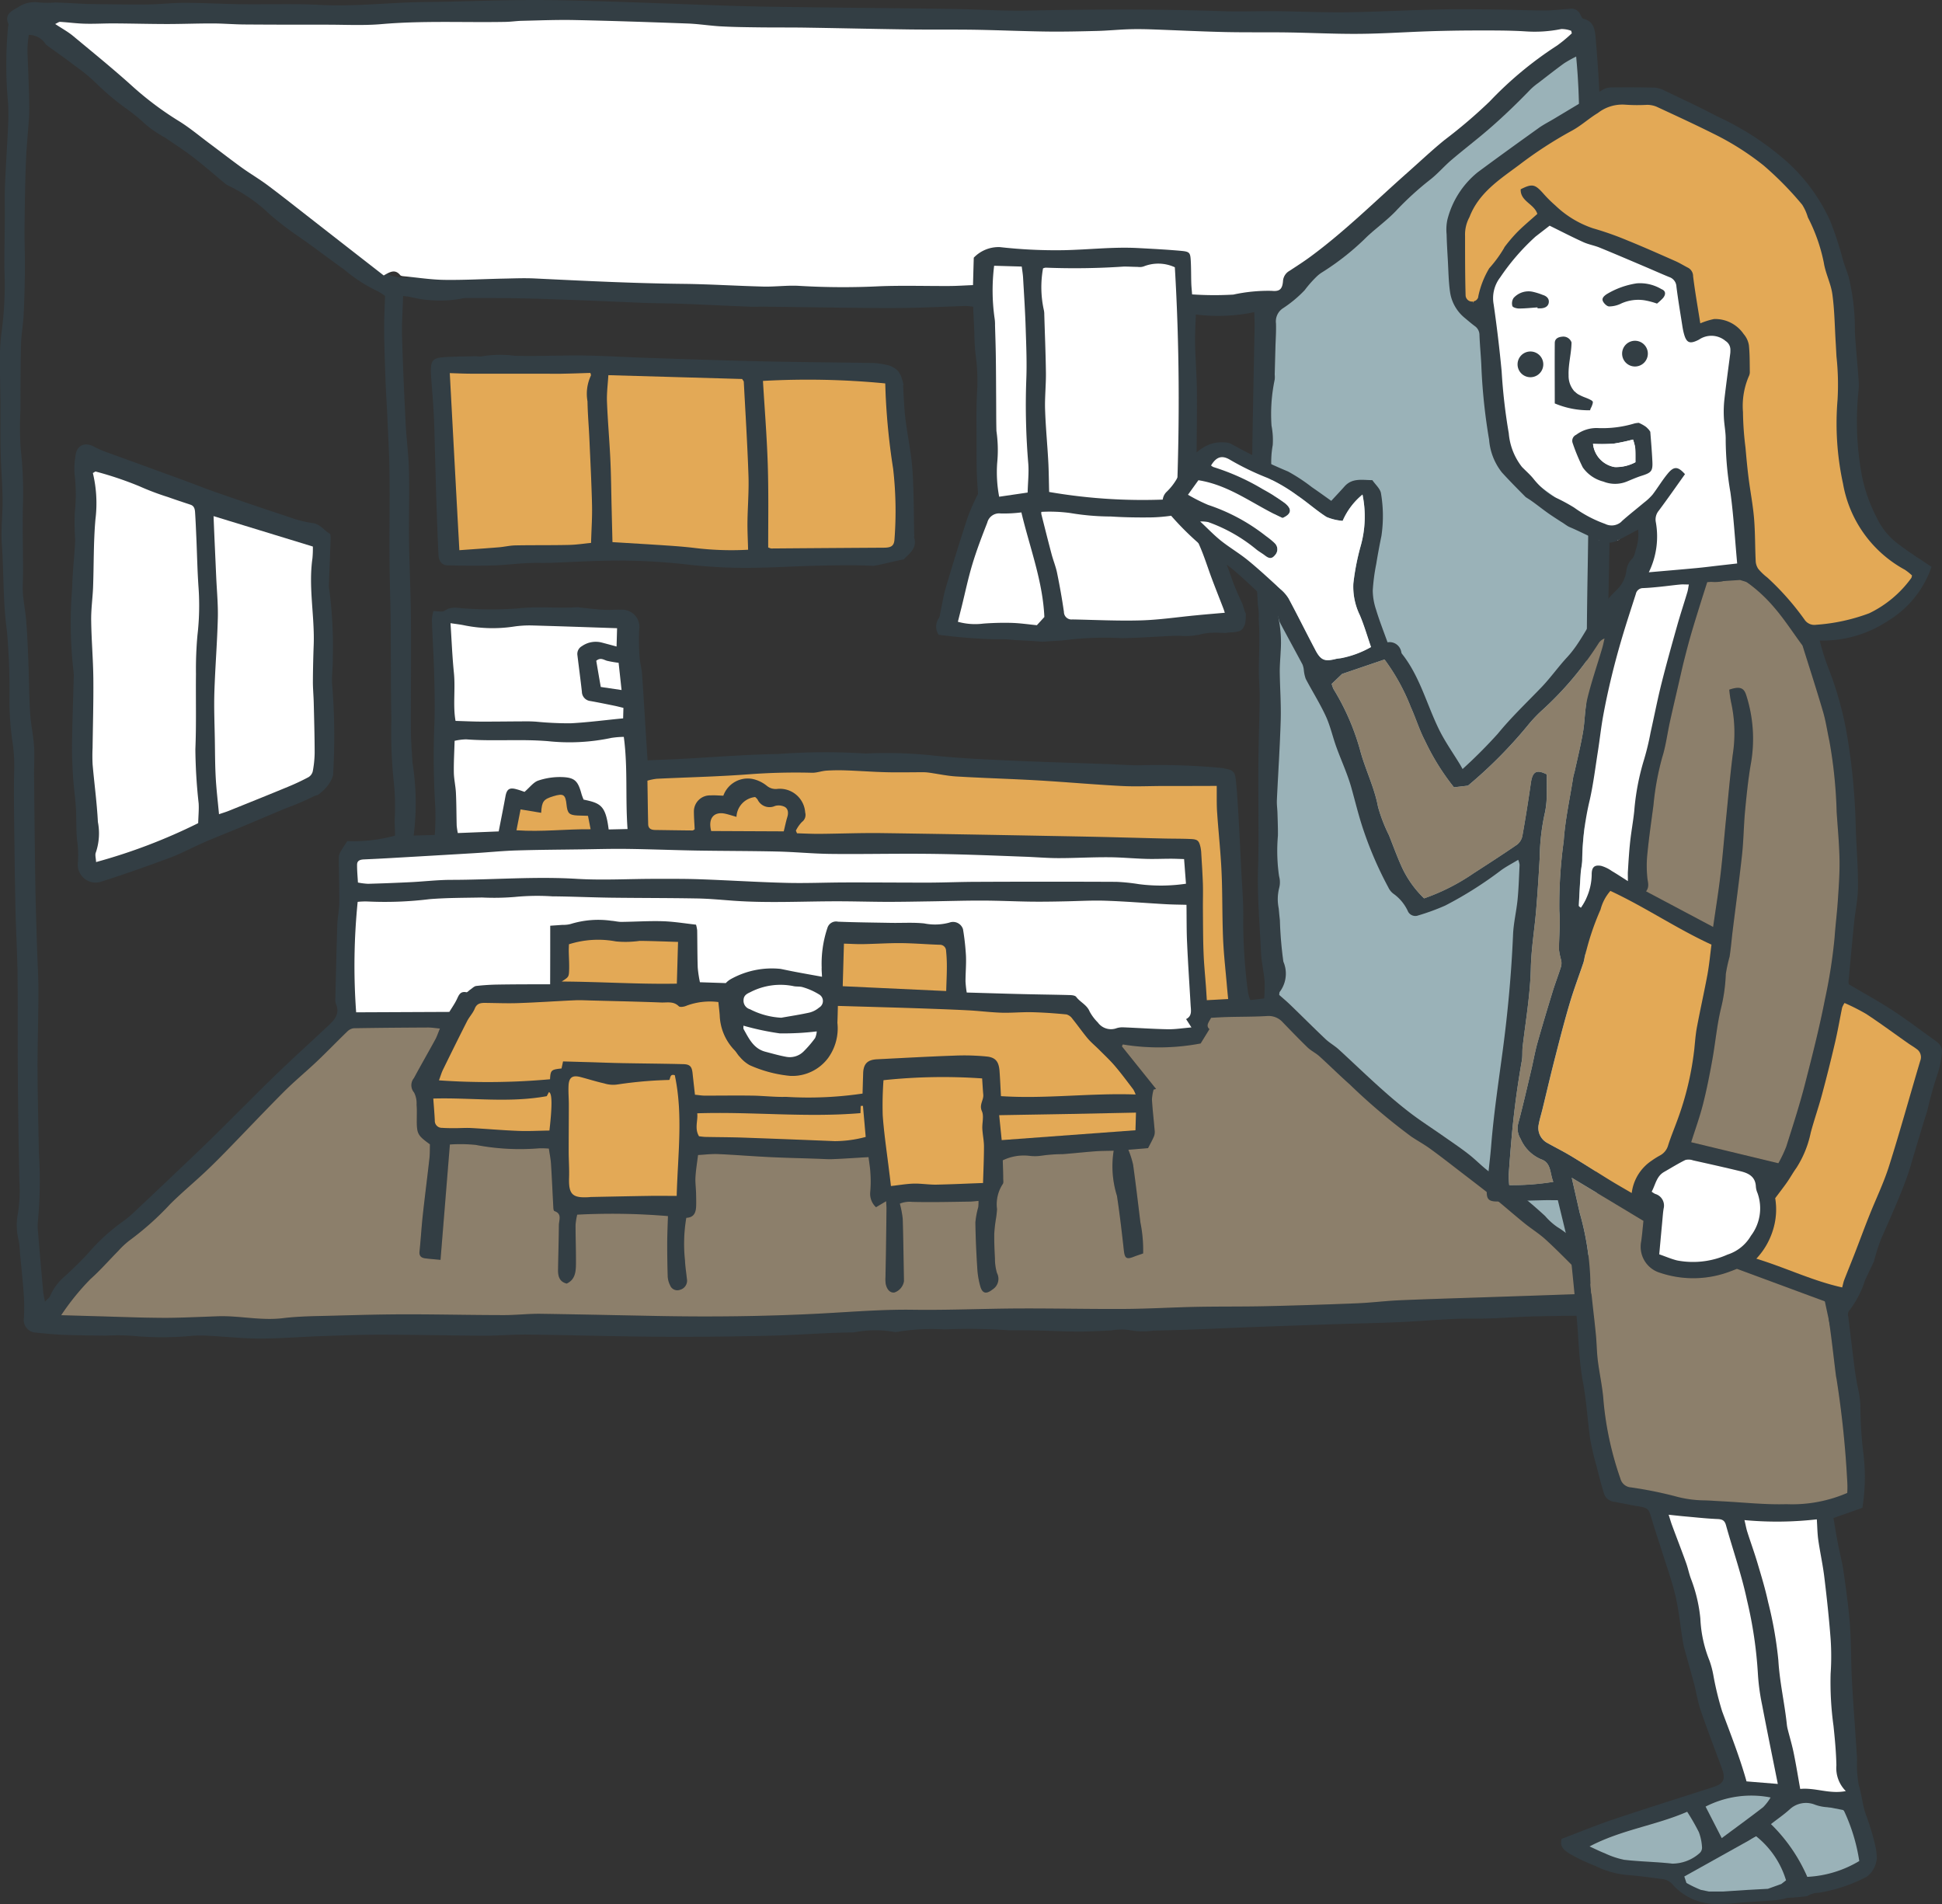 <svg xmlns="http://www.w3.org/2000/svg" xmlns:xlink="http://www.w3.org/1999/xlink" width="118.221" height="115.903" viewBox="0 0 118.221 115.903">
  <rect x="0" y="0" width="118.221" height="115.903" fill="#333333" stroke="none"/>
  <defs>
    <clipPath id="clip-path">
      <rect id="長方形_40982" data-name="長方形 40982" width="98.87" height="81.488" fill="none"/>
    </clipPath>
    <clipPath id="clip-path-2">
      <rect id="長方形_40983" data-name="長方形 40983" width="47.445" height="110.587" fill="none"/>
    </clipPath>
  </defs>
  <g id="グループ_295555" data-name="グループ 295555" transform="translate(-212.779 -11374.487)">
    <g id="グループ_295454" data-name="グループ 295454" transform="translate(212.779 11374.487)">
      <g id="グループ_294661" data-name="グループ 294661" clip-path="url(#clip-path)">
        <path id="パス_210729" data-name="パス 210729" d="M98.463,73.214c-.047-.721-.022-1.446-.067-2.166-.066-1.06-.158-2.119-.252-3.177-.067-.76-.2-1.516-.226-2.276-.064-1.765-.054-3.532-.127-5.3-.059-1.423-.1-2.843-.044-4.268.063-1.685.108-3.376.066-5.061-.031-1.244-.057-2.484-.015-3.728.047-1.382,0-2.767.015-4.15.012-1.526.037-3.052.063-4.577.035-2.027.08-4.055.112-6.082.015-.9.008-1.809.016-2.713,0-.543.04-1.086.025-1.628-.028-.982-.1-1.963-.122-2.946-.043-1.669-.062-3.338-.1-5.008,0-.215-.093-.429-.1-.644-.024-1-.019-2.008-.048-3.012-.066-2.25-.154-4.5-.218-6.752-.036-1.3-.021-2.609-.071-3.911-.047-1.181-.137-2.361-.237-3.539-.042-.492-.127-.992-.745-1.133-.071-.016-.131-.142-.169-.229a.605.605,0,0,0-.681-.377c-.5.038-1,.1-1.5.1-1.006,0-2.012-.048-3.018-.059-1.168-.012-2.337-.029-3.5,0-1.87.042-3.739.145-5.61.17C80.5.764,79.089.695,77.68.68c-1.087-.01-2.175.038-3.262,0C70.473.548,66.528.559,62.581.644,61.055.676,59.526.568,58,.545c-2.82-.042-5.64-.065-8.46-.1C47.966.424,46.394.411,44.823.363,41.077.249,37.332.067,33.585.008,31.01-.034,28.434.1,25.858.124,23.744.143,21.642.413,19.52.3,17.915.214,16.3.278,14.691.257,13.546.242,12.4.176,11.259.172c-.764,0-1.529.091-2.293.1C7.819.283,6.672.259,5.525.248,5.3.245,5.082.23,4.861.22c-.5-.023-1-.055-1.5-.068a5.773,5.773,0,0,1-.965,0,1.824,1.824,0,0,0-1.316.3C.7.671.262.871.508,1.457c.02.048-.009.118-.017.177a25,25,0,0,0,0,4.642A13.137,13.137,0,0,1,.489,7.722C.433,8.948.348,10.172.3,11.4c-.027.679,0,1.36-.009,2.041-.006.965-.028,1.931-.025,2.9A21.578,21.578,0,0,1,.1,20.189,12.215,12.215,0,0,0,0,22.154c-.008.782.023,1.565.028,2.348.007,1-.011,2.011.012,3.015.021.966.106,1.931.117,2.9.011.9-.11,1.807-.046,2.7.127,1.765.063,3.535.312,5.3a41.035,41.035,0,0,1,.151,4.217,17.857,17.857,0,0,0,.165,2.4,9.827,9.827,0,0,1,.123,1.917c-.01.5-.018,1.007-.014,1.511q.011,1.662.036,3.322C.9,53.014.914,54.242.945,55.47c.032,1.309.108,2.617.124,3.925.024,2.053,0,4.106.018,6.158q.025,3.143.088,6.283a9.089,9.089,0,0,1-.085,2.041,3.627,3.627,0,0,0,.044,1.614,5.036,5.036,0,0,1,.076.719c.081.859.176,1.718.237,2.579a11.676,11.676,0,0,1,.009,1.431.767.767,0,0,0,.73.9c.578.063,1.157.117,1.737.139.842.032,1.684.036,2.526.046a14,14,0,0,1,1.568.008,19.091,19.091,0,0,0,3.713,0,7.705,7.705,0,0,1,.965,0c1.043.055,2.086.171,3.129.17,1.283,0,2.566-.108,3.849-.152,1.165-.04,2.329-.085,3.495-.082,2.1,0,4.206.052,6.309.06.884,0,1.768-.078,2.652-.068,2.689.032,5.379.116,8.069.133,2.223.014,4.446-.013,6.669-.064,1.7-.039,3.4-.188,5.107-.2a6.687,6.687,0,0,1,2.367-.047.691.691,0,0,0,.359,0,12.559,12.559,0,0,1,2.8-.136,32.929,32.929,0,0,1,3.852.05.866.866,0,0,0,.12.006c.559,0,1.119,0,1.678.011.839.017,1.677.061,2.516.063.664,0,1.327-.04,1.99-.065a3.359,3.359,0,0,1,1.056-.031,4.536,4.536,0,0,0,1.488.04c2.007-.036,4.014-.138,6.021-.214q2.469-.093,4.937-.176c1.3-.044,2.608-.066,3.911-.122,1.145-.05,2.288-.145,3.433-.2.722-.032,1.447-.007,2.17-.031.9-.03,1.8-.1,2.7-.123,1.547-.036,3.095-.044,4.605-.064.147-.176.245-.3.349-.415.26-.29.578-.518.537-1-.154-1.816-.285-3.635-.4-5.454M3.661,1.326c.5.031,1,.1,1.5.113.6.017,1.2-.021,1.8-.017,1.067.006,2.135.036,3.2.036.926,0,1.852-.036,2.777-.034.641,0,1.282.057,1.923.062,1.686.013,3.373.014,5.059.013,1.105,0,2.218.061,3.315-.035,2.513-.218,5.028-.089,7.541-.135.339-.006.678-.059,1.018-.066,1.064-.024,2.13-.069,3.194-.046,2.291.049,4.583.126,6.873.211.681.025,1.359.137,2.041.173.763.042,1.528.051,2.292.061,1,.013,2.005,0,3.008.019,2.046.032,4.092.08,6.139.108,1.307.017,2.614,0,3.921.017,1.488.024,2.975.09,4.463.111,1.022.013,2.044-.011,3.065-.037.62-.016,1.238-.077,1.857-.1.439-.016.879-.013,1.318,0,1.52.052,3.038.13,4.558.166,1.287.03,2.576.007,3.863.025,1.467.021,2.934.1,4.4.084C84.2,2.049,85.6,1.95,87.007,1.9c.945-.03,1.89-.048,2.836-.048,1.023,0,2.049-.009,3.069.057a8.112,8.112,0,0,0,2.144-.146,1.676,1.676,0,0,1,.6.108c.013.05.025.1.037.15a8.676,8.676,0,0,1-.9.748,22.419,22.419,0,0,0-4.1,3.4,30.7,30.7,0,0,1-2.737,2.345c-.79.642-1.53,1.343-2.292,2.018-1.936,1.713-3.774,3.539-5.86,5.078-.419.309-.859.591-1.294.876a.77.77,0,0,0-.392.63c-.042.494-.216.636-.69.586a9.932,9.932,0,0,0-2.337.229,19.968,19.968,0,0,1-2.507-.013c-.02-.267-.044-.483-.051-.7-.013-.441-.006-.882-.029-1.323-.028-.522-.065-.58-.6-.628-.879-.079-1.761-.124-2.642-.171-1.489-.078-2.971.1-4.456.13a30.3,30.3,0,0,1-3.918-.186,2.089,2.089,0,0,0-1.594.643q-.023.774-.048,1.669c-.5.021-.96.052-1.418.055-1.43.008-2.862-.04-4.289.017a44.9,44.9,0,0,1-4.819-.022c-.74-.05-1.488.057-2.232.039-1.631-.039-3.261-.146-4.892-.164-3.019-.032-6.033-.184-9.047-.33-.643-.031-1.288,0-1.932.01-1.186.025-2.372.093-3.558.077-.7-.01-1.393-.1-2.09-.18a.391.391,0,0,1-.172.045,2.983,2.983,0,0,1-.972-.117,1.545,1.545,0,0,1-.259-.121c-.062.033-.124.068-.189.105L21.38,15.227Q20,14.154,18.629,13.081c-.79-.615-1.575-1.238-2.379-1.836-.5-.369-1.033-.681-1.534-1.043-.669-.481-1.318-.989-1.98-1.48-.624-.465-1.226-.972-1.888-1.377A19.48,19.48,0,0,1,7.981,5.178c-1.145-1.029-2.341-2-3.528-2.986a13.1,13.1,0,0,0-1.094-.733c.146-.066.227-.136.3-.132M73.226,53.811c-.021-.624-.062-1.246-.1-1.87a2.181,2.181,0,0,0-.041-.358c-.095-.414-.174-.492-.61-.512-.543-.024-1.087-.017-1.631-.03-1.631-.038-3.262-.088-4.892-.118-4.088-.077-8.175-.154-12.263-.21-1.285-.018-2.57.035-3.855.046-.439,0-.878-.023-1.316-.036l-.07-.165a2.124,2.124,0,0,1,.364-.521.53.53,0,0,0,.2-.577,1.545,1.545,0,0,0-1.674-1.439.846.846,0,0,1-.659-.184,2.1,2.1,0,0,0-.849-.415,1.576,1.576,0,0,0-1.8,1.014c-.25-.007-.512-.033-.771-.018a.979.979,0,0,0-1.021.966c0,.359.03.718.047,1.1-.038.021-.087.071-.137.071-.745-.006-1.49-.02-2.235-.029-.244,0-.453-.059-.46-.355-.019-.862-.03-1.725-.046-2.648a3.567,3.567,0,0,1,.563-.116c1.844-.089,3.693-.128,5.534-.265a39.049,39.049,0,0,1,3.92-.1c.294.007.589-.11.886-.13a11.843,11.843,0,0,1,1.2-.013c.817.028,1.633.09,2.45.111.742.018,1.486,0,2.228,0a2.51,2.51,0,0,1,.362.025c.555.078,1.108.2,1.666.233,1.666.1,3.336.144,5,.241,1.687.1,3.372.251,5.059.339.861.045,1.727,0,2.591,0,1.041,0,2.083,0,3.2-.006.007.57-.01,1.09.024,1.605.079,1.2.214,2.4.269,3.607.062,1.358.036,2.72.094,4.079.041.98.155,1.958.238,2.937.021.236.045.471.071.752l-1.3.07c-.02-.3-.034-.555-.052-.808-.051-.7-.123-1.4-.149-2.106-.032-.923-.029-1.848-.038-2.773,0-.462.013-.924,0-1.385M60.939,66.725c-.029-.524-.05-1.022-.086-1.518-.042-.57-.227-.835-.776-.894a13.885,13.885,0,0,0-1.988-.054c-1.566.055-3.13.144-4.7.222-.58.029-.823.276-.843.849-.014.418-.025.836-.036,1.238a22.524,22.524,0,0,1-4.663.2c-.679.021-1.361-.065-2.042-.075-.965-.013-1.93,0-2.9,0-.178,0-.355-.032-.6-.055-.05-.449-.1-.885-.147-1.32-.04-.387-.157-.531-.558-.541-1.246-.032-2.493-.04-3.74-.063-.663-.013-1.326-.039-1.99-.059L34.289,64.6l-.093.429c-.634.068-.668.1-.7.657a42.13,42.13,0,0,1-6.763.066c.095-.255.154-.461.246-.65.482-.986.968-1.971,1.465-2.949.136-.267.358-.495.468-.768.127-.314.351-.349.624-.347.684.006,1.369.036,2.052.012,1.142-.04,2.282-.12,3.424-.172.339-.015.678.006,1.018.016,1.408.036,2.818.065,4.226.12.362.013.756-.093,1.078.229.077.076.343.029.483-.039a4.092,4.092,0,0,1,1.925-.218c.026.248.059.521.082.794a3.207,3.207,0,0,0,.886,2.122c.127.126.211.3.338.423a2.146,2.146,0,0,0,.591.5,7.814,7.814,0,0,0,2.491.658,2.72,2.72,0,0,0,2.292-1.09,3.075,3.075,0,0,0,.565-2.144c.013-.313.019-.626.031-1.028l1.641.047c1.026.03,2.052.058,3.077.093,1.063.036,2.125.073,3.186.127.681.034,1.36.125,2.042.146.62.019,1.244-.044,1.865-.03.7.017,1.406.067,2.106.135a.678.678,0,0,1,.362.271c.313.386.6.8.916,1.179.216.256.48.471.718.71.324.325.661.639.957.988.39.458.748.944,1.113,1.422a1.774,1.774,0,0,1,.142.313c-2.769-.1-5.464.279-8.212.1m8.216,1.008c-.012.41-.021.7-.031,1.071l-8.145.6c-.051-.512-.1-.979-.153-1.518,1.431-.025,2.789-.046,4.148-.071s2.726-.055,4.182-.085m-9.379-.1c.135.3.009.712.027,1.073s.1.722.105,1.082c0,.7-.034,1.4-.058,2.222-.97.035-1.91.081-2.851.1-.457.007-.917-.073-1.374-.062-.436.011-.87.089-1.389.147-.034-.3-.063-.563-.1-.829-.138-1.156-.315-2.309-.4-3.468a20.675,20.675,0,0,1,.048-2.147,34.28,34.28,0,0,1,6.006-.108c.021.319.038.654.069.988s-.263.608-.085,1.006M42.44,67.77c3.326-.109,6.605.269,9.942-.01.006-.21.009-.324.013-.438l.14-.006c.055.621.109,1.243.166,1.893a7.351,7.351,0,0,1-1.891.259Q48,69.348,45.2,69.25c-.745-.026-1.489-.025-2.234-.04-.138,0-.276-.025-.415-.039-.289-.476-.056-.954-.11-1.4m-7.822-1.7c.027-.491.242-.637.715-.515s.963.28,1.451.389a1.8,1.8,0,0,0,.834.063,25.078,25.078,0,0,1,3.126-.271c.076-.115.032-.383.335-.289.515,2.413.183,4.845.116,7.349-.579,0-1.138-.011-1.7,0-1.166.017-2.331.044-3.5.066-.04,0-.081.006-.121.009-1.038.068-1.267-.166-1.232-1.2.017-.521-.023-1.043-.024-1.565,0-.962.009-1.925.009-2.888,0-.382-.039-.766-.018-1.147m-1.17,2.752c-.626.009-1.262.045-1.9.021-.961-.037-1.919-.123-2.879-.175-.32-.017-.643.009-.965.009-.261,0-.522,0-.783-.02a.427.427,0,0,1-.453-.454c-.021-.435-.059-.87-.091-1.329,2.314-.068,4.573.277,6.9-.144.029-.054.082-.153.132-.248.2.061.207.81.032,2.341m1.177-10.94c0-.135.006-.271.01-.4A5.884,5.884,0,0,1,37.5,57.3a6.073,6.073,0,0,0,1.438-.033c.76,0,1.52.039,2.337.063-.025.838-.047,1.649-.073,2.542-2.291.044-4.611-.115-7-.129.416-.271.43-.271.444-.718.012-.381-.016-.764-.022-1.145m12.837,5.025a16.584,16.584,0,0,0,2.261-.121,1.179,1.179,0,0,1-.1.406,6.54,6.54,0,0,1-.7.816,1.185,1.185,0,0,1-1.054.327c-.43-.078-.852-.2-1.276-.31-.715-.187-1-.8-1.317-1.366a.525.525,0,0,1-.016-.22,16.426,16.426,0,0,0,2.2.468m-2.2-2.022c0-.263.169-.378.389-.475a3.987,3.987,0,0,1,2.632-.384c.193.048.411.009.6.073a4,4,0,0,1,.972.432.462.462,0,0,1,.006.807,1.454,1.454,0,0,1-.574.3c-.566.127-1.14.213-1.712.314a4.686,4.686,0,0,1-1.92-.518.539.539,0,0,1-.39-.552m6.034-.845c.025-.869.05-1.719.075-2.6.4.011.773.036,1.146.029.78-.013,1.56-.067,2.339-.06s1.561.074,2.342.1a.374.374,0,0,1,.394.371,8.7,8.7,0,0,1,.046.963c0,.477-.025.953-.04,1.485l-6.3-.294m15.533,2.2a2.869,2.869,0,0,1-.5-.666c-.165-.411-.575-.566-.817-.891-.064-.087-.256-.108-.391-.111-.966-.026-1.931-.036-2.9-.059-1.1-.027-2.208-.063-3.374-.1a6.436,6.436,0,0,1-.074-.678c0-.524.051-1.048.027-1.569a15.057,15.057,0,0,0-.18-1.609.634.634,0,0,0-.828-.4,3.309,3.309,0,0,1-1.531.05c-.658-.07-1.328-.023-1.992-.034-1.085-.018-2.17-.029-3.254-.071a.551.551,0,0,0-.645.371,6.8,6.8,0,0,0-.352,2.421c-.009.152.009.306.02.559-.589-.108-1.115-.2-1.639-.3-.3-.055-.591-.119-.887-.179a5.129,5.129,0,0,0-3.023.62,1.209,1.209,0,0,0-.309.245l-1.58-.045a7.525,7.525,0,0,1-.133-.884c-.026-.759-.021-1.519-.034-2.278a2.252,2.252,0,0,0-.07-.343c-.676-.074-1.345-.188-2.018-.209-.843-.025-1.689.032-2.534.04-.2,0-.4-.056-.6-.069a5.7,5.7,0,0,0-2.493.206,1.737,1.737,0,0,1-.476.048c-.239.018-.479.034-.755.054,0,1.177,0,2.326-.006,3.565-1.093,0-2.134,0-3.175.017a12.532,12.532,0,0,0-1.324.086c-.132.016-.25.148-.373.229-.078.051-.165.165-.227.152-.391-.08-.466.2-.593.458s-.306.514-.442.739l-5.675.025a38.809,38.809,0,0,1,.092-6.73,4.6,4.6,0,0,1,.6-.023,22.133,22.133,0,0,0,3.782-.142c1.06-.085,2.129-.079,3.194-.1a15.626,15.626,0,0,0,1.984-.034,14.117,14.117,0,0,1,2.283-.038c1.2.009,2.393.066,3.589.082,1.746.024,3.492.016,5.237.047.741.013,1.48.086,2.219.139,2.1.151,4.206.033,6.309.035,1.025,0,2.049.032,3.073.033.882,0,1.765-.017,2.648-.031,1.022-.015,2.045-.049,3.067-.046.984,0,1.969.05,2.953.063.662.009,1.325,0,1.988-.014.863-.013,1.727-.07,2.589-.041,1.223.04,2.445.142,3.667.211.415.023.831.025,1.273.038.012.828,0,1.608.04,2.387.056,1.243.141,2.485.212,3.727.018.318.095.654-.277.842.108.168.188.294.327.509-.536.044-.987.118-1.437.11-.9-.017-1.808-.08-2.712-.117a1.182,1.182,0,0,0-.4.05.987.987,0,0,1-1.15-.346m-29.3-22.88c-.331-.089-.615-.166-.9-.241a1.47,1.47,0,0,0-1.208.218.542.542,0,0,0-.273.561c.089.737.187,1.473.271,2.212a.574.574,0,0,0,.518.568c.493.089.983.19,1.473.29.173.035.345.082.537.127-.006.2-.011.379-.018.64-1.068.1-2.139.246-3.213.3a20.835,20.835,0,0,1-2.1-.1c-.161-.009-.321-.017-.482-.017-.945,0-1.89.016-2.834.014-.5,0-1-.027-1.574-.043-.168-.937,0-1.94-.1-2.93s-.138-1.982-.207-3.019c.335.051.593.078.846.133a8.675,8.675,0,0,0,3.046.068,6.712,6.712,0,0,1,1.084-.062c1.7.047,3.409.109,5.17.168-.012.42-.021.735-.032,1.116m.122.989c.055.506.112,1.032.18,1.66l-1.267-.188c-.1-.56-.188-1.088-.275-1.594.258-.218.448-.062.654,0a6.571,6.571,0,0,0,.708.124M35.524,48.67c-.036-.1-.089-.2-.12-.319-.221-.818-.412-1.025-1.232-1.045a4.1,4.1,0,0,0-1.409.215c-.287.1-.5.4-.832.687-.085-.028-.267-.1-.455-.151-.461-.136-.624-.026-.708.438-.125.691-.265,1.378-.408,2.119l-2.489.1a4.057,4.057,0,0,1-.069-.454c-.018-.662-.014-1.326-.046-1.988-.02-.417-.119-.831-.127-1.247-.011-.619.028-1.239.048-1.927a3.535,3.535,0,0,1,.7-.089c1.664.127,3.331-.028,5,.113a12.292,12.292,0,0,0,3.843-.2,5.393,5.393,0,0,1,.757-.063c.253,1.878.088,3.721.228,5.611l-1.15.026c-.184-1.461-.487-1.6-1.53-1.819m.43,1.811c-1.522-.015-2.984.172-4.514.064.089-.45.165-.837.251-1.273l1.253.207c.043-.7.138-.824.747-1.01s.737-.108.8.525c.055.521.161.624.675.651.18.009.359.01.627.018.053.272.1.5.159.817M28.962,51.93c.823-.05,1.643-.135,2.467-.161,1.322-.041,2.646-.047,3.969-.066.922-.013,1.844-.04,2.767-.028,1.407.018,2.813.074,4.22.1,1.651.027,3.3.022,4.952.059,1.061.024,2.121.131,3.181.144,1.65.021,3.3-.011,4.949-.008q1.539,0,3.078.045c1.3.036,2.6.088,3.9.138.663.025,1.326.083,1.989.083,1,0,2.006-.059,3.009-.053.779,0,1.558.079,2.338.1.5.015,1-.009,1.5-.009.257,0,.514.013.8.021.039.514.075.988.115,1.5a10.427,10.427,0,0,1-2.87.026,11.474,11.474,0,0,0-1.37-.14q-4.221-.019-8.44,0c-1.006,0-2.012.045-3.018.048-1.651,0-3.3-.013-4.951-.011-1.227,0-2.456.058-3.683.027-1.749-.045-3.5-.158-5.247-.22-.926-.032-1.853-.025-2.779-.025-1.571,0-3.148.093-4.713,0-2.559-.157-5.108.058-7.662.061-.822,0-1.643.1-2.466.14q-1.294.064-2.591.1a4.113,4.113,0,0,1-.62-.079c-.021-.376-.056-.732-.053-1.087,0-.257.2-.311.425-.32q.964-.043,1.928-.1,2.437-.14,4.872-.285m15.207-2.392c.206.047.407.114.661.186a1.268,1.268,0,0,1,1.138-1.207.868.868,0,0,1,.148.151.794.794,0,0,0,1.064.39.829.829,0,0,1,.52.028c.257.091.318.351.226.652-.084.272-.139.554-.217.87l-4.418-.021c-.207-.787.174-1.212.878-1.049m30.353-2.774a41.011,41.011,0,0,0-5.244-.177c-.623-.008-1.245-.052-1.868-.074-1.931-.07-3.863-.123-5.794-.21-1.509-.068-3.02-.135-4.523-.281a27.357,27.357,0,0,0-4.342-.156.688.688,0,0,1-.121,0,38.563,38.563,0,0,0-5.246.033c-1.95.031-3.9.192-5.847.294-.679.035-1.359.059-2.111.091-.026-.4-.05-.75-.072-1.1-.087-1.381-.167-2.763-.264-4.144-.025-.358-.132-.712-.154-1.071a14.572,14.572,0,0,1-.022-1.621A1.054,1.054,0,0,0,37.8,37.116c-.342-.013-.686.026-1.028.006-.48-.028-.958-.088-1.438-.135a1,1,0,0,0-.179-.025c-1.2.085-2.4-.068-3.614.074a22.241,22.241,0,0,1-3.19.007c-.434-.012-.854-.166-1.275.131-.147.1-.426.023-.69.027a2.392,2.392,0,0,0-.095.521c.037,1.065.105,2.13.136,3.2.028.987.05,1.974.024,2.96a48.526,48.526,0,0,0,.052,5.31,15.531,15.531,0,0,1-.038,1.636l-1.284.035a15.448,15.448,0,0,0-.074-4.451c-.03-.642-.092-1.284-.094-1.926-.007-2.315.021-4.63,0-6.945-.011-1.529-.091-3.057-.111-4.586-.019-1.448.027-2.9-.007-4.343-.021-.942-.154-1.882-.2-2.825-.089-1.769-.17-3.539-.219-5.31-.023-.8.038-1.6.063-2.461.177.025.307.033.433.061a7.5,7.5,0,0,0,3,.123,1.989,1.989,0,0,1,.358-.056c1.144,0,2.288-.006,3.432.018,1.306.027,2.61.08,3.914.129,1.167.044,2.333.1,3.5.146.784.028,1.569.026,2.352.056,1.367.052,2.735.123,4.1.177.34.013.681-.007,1.022,0,1.892.023,3.783.054,5.675.072,1.027.01,2.054.016,3.081,0,1.123-.022,2.246-.08,3.368-.116a3.878,3.878,0,0,1,.467.046c.026.559.05,1.1.076,1.634a11.923,11.923,0,0,0,.071,1.261,11.588,11.588,0,0,1,.087,2.405c-.05.923-.025,1.851-.028,2.777,0,.644,0,1.288.013,1.931.011.46.051.919.078,1.382a14.359,14.359,0,0,0-.615,1.384c-.47,1.43-.914,2.869-1.342,4.312-.154.517-.233,1.058-.347,1.587a.712.712,0,0,1-.082.286.886.886,0,0,0-.009,1.011,33.169,33.169,0,0,0,3.456.275,7.954,7.954,0,0,1,1.215.049c.549.024,1.1.053,1.644.1.4-.028.8-.056,1.2-.076a19.368,19.368,0,0,1,3.629-.143c1-.014,2.009-.089,3.013-.135.18-.008.362-.013.543-.006a4.032,4.032,0,0,0,1.371-.122,4.062,4.062,0,0,1,1.079-.059c.086,0,.174,0,.261.007s.157-.021.237-.026l.236-.014.115-.009.068-.01c.057-.01.113-.02.169-.035.027-.008.053-.019.081-.026l.032-.016c.029-.016.055-.036.083-.051l.023-.021c.021-.022.043-.044.063-.067l.025-.038c.017-.028.042-.1.068-.136a.088.088,0,0,1,.011-.021c.007-.022.014-.045.02-.068.014-.053.024-.107.034-.161l0-.006v0c0-.028.006-.057.009-.085a3.381,3.381,0,0,0,.012-.39.478.478,0,0,1-.044-.082c-.055-.167-.107-.335-.158-.5-.237-.508-.467-1.019-.652-1.545a27.21,27.21,0,0,0-1.707-3.954,4.061,4.061,0,0,1-.441-1.977c-.006-1.792.036-3.585.025-5.378-.006-1-.089-2-.112-3.006-.013-.56.027-1.121.046-1.765a10.712,10.712,0,0,0,3.558-.143c.008.361.024.635.019.909-.049,2.7-.112,5.4-.147,8.094-.011.843.044,1.687.073,2.53q.034.995.077,1.99c.064,1.44.111,2.881.2,4.319,0,.013.006.025.008.039a3.954,3.954,0,0,1,.04.816c.076,1.014.019,2.018.007,3.027-.006.6.057,1.206.051,1.808-.013,1.207-.063,2.413-.074,3.619-.013,1.246,0,2.492,0,3.738,0,.967.011,1.935-.022,2.9-.06,1.734.1,3.458.178,5.185.027.581.165,1.155.218,1.736a9.689,9.689,0,0,1-.024,1.066l-.847.1a2.659,2.659,0,0,1-.138-.464,33.51,33.51,0,0,1-.292-4.32c.028-1.1-.076-2.206-.128-3.309s-.108-2.211-.171-3.316c-.039-.662-.082-1.326-.15-1.986-.053-.518-.195-.627-.715-.7M62.6,28.228c.041.556-.023,1.12-.041,1.755l-1.734.255a7.981,7.981,0,0,1-.123-2.03,8.082,8.082,0,0,0-.044-1.978c-.016-.661-.012-1.321-.017-1.982-.006-.862-.007-1.724-.019-2.587-.009-.621-.031-1.242-.049-1.863a2.479,2.479,0,0,0-.025-.414,12.064,12.064,0,0,1-.03-3.21l1.681.048c.028.228.07.458.083.69.059,1.022.125,2.045.158,3.069.033,1.065.082,2.133.034,3.2a42.36,42.36,0,0,0,.125,5.051m-1.69,3.027a8.633,8.633,0,0,0,1.263-.067c.511,2.151,1.3,4.166,1.4,6.37l-.456.5c-.49-.047-1.007-.125-1.526-.14a16.644,16.644,0,0,0-1.743.044,3.917,3.917,0,0,1-1.541-.112c.078-.312.15-.6.222-.881.217-.874.4-1.759.66-2.62s.581-1.7.909-2.534a.742.742,0,0,1,.817-.557M63.57,19.146a1.11,1.11,0,0,0-.019-.241,6.47,6.47,0,0,1-.057-2.569.513.513,0,0,1,.17-.045,44.156,44.156,0,0,0,4.756-.066c.281,0,.563.017.844.021a.748.748,0,0,0,.355-.028,2.41,2.41,0,0,1,1.9.051c.277,4.687.3,9.338.112,14.1a33.409,33.409,0,0,1-7.769-.423c-.017-.627-.019-1.247-.053-1.866-.057-1.051-.16-2.1-.193-3.152-.025-.741.059-1.486.05-2.229-.014-1.185-.065-2.369-.1-3.554m-.176,12.012a9.311,9.311,0,0,1,1.768.072,15.062,15.062,0,0,0,2.458.21c.843.054,1.69.067,2.534.054a10.64,10.64,0,0,0,1.524-.161.41.41,0,0,1,.475.266c.291.526.618,1.037.859,1.586.3.676.514,1.385.775,2.078.226.6.463,1.195.694,1.793.027.07.047.142.081.244-.612.055-1.185.1-1.757.157-1.119.106-2.236.276-3.357.308-1.386.04-2.776-.033-4.164-.059a.461.461,0,0,1-.517-.457c-.113-.793-.255-1.583-.415-2.368-.08-.39-.235-.765-.338-1.151-.214-.809-.417-1.623-.623-2.435a.6.6,0,0,1,0-.138M3.056,78.889c-.041.11-.169.188-.319.347-.048-.266-.093-.435-.109-.607Q2.464,76.8,2.312,74.97a2.956,2.956,0,0,1,0-.664,26.423,26.423,0,0,0,.052-4.157c-.023-1.69-.075-3.381-.079-5.071,0-1.59.052-3.181.055-4.771,0-.862-.058-1.725-.084-2.587-.039-1.308-.084-2.615-.105-3.924-.035-2.21-.056-4.421-.078-6.632-.006-.582.042-1.166,0-1.745-.047-.68-.2-1.351-.24-2.031-.065-1.06-.067-2.125-.108-3.186-.032-.8-.067-1.605-.13-2.407-.043-.559-.157-1.112-.2-1.671-.031-.438.011-.881.009-1.321,0-1.287-.037-2.575-.013-3.861a23.744,23.744,0,0,0-.124-3.556,18.022,18.022,0,0,1-.021-2.4c.006-1.346,0-2.693.035-4.038.015-.6.13-1.2.159-1.8.045-.925.068-1.852.077-2.778.008-.821-.031-1.643-.023-2.465.013-1.328.032-2.656.081-3.983.033-.9.127-1.806.186-2.709.02-.3.023-.6.018-.9-.007-.5-.023-1-.043-1.5C1.723,4.2,1.679,3.6,1.67,3a7.705,7.705,0,0,1,.083-.875,1.21,1.21,0,0,1,1,.524.362.362,0,0,0,.074.09c.594.433,1.2.849,1.78,1.3a10.109,10.109,0,0,1,1.269,1.05A15.751,15.751,0,0,0,7.763,6.666a10.119,10.119,0,0,1,1.1.908,7.313,7.313,0,0,0,1.188.806c.574.391,1.159.769,1.709,1.193.658.506,1.283,1.055,1.924,1.583a1,1,0,0,0,.248.159,9.539,9.539,0,0,1,2.459,1.707,19.028,19.028,0,0,0,1.55,1.214c1.025.692,2,1.456,3.011,2.172a9.277,9.277,0,0,0,2,1.3,2.953,2.953,0,0,1,.488.308c-.019.678-.059,1.361-.054,2.043.009,1.025.044,2.05.081,3.075.028.764.081,1.526.115,2.29.049,1.125.116,2.25.129,3.376.02,1.691-.011,3.383,0,5.074.006,1.228.046,2.456.067,3.684.009.523.006,1.047.009,1.57.011,1.549,0,3.1.04,4.647a28.374,28.374,0,0,0,.161,3.979,13.879,13.879,0,0,1,.038,2.1c0,.321.016.642.026,1.013a9.559,9.559,0,0,1-2.911.335c-.169.265-.324.485-.452.722a.749.749,0,0,0-.066.349c.008.9.038,1.8.029,2.706,0,.419-.1.837-.116,1.257-.051,1.509-.085,3.019-.121,4.528a.888.888,0,0,0,.039.359c.237.554-.055.927-.422,1.27-1.079,1.013-2.179,2.005-3.243,3.034-1.266,1.226-2.5,2.489-3.755,3.724-.873.856-1.763,1.695-2.648,2.538Q9.274,72.748,8.152,73.8a6.384,6.384,0,0,1-.643.536,11.811,11.811,0,0,0-2.041,1.837c-.46.524-.97,1.006-1.48,1.483a3.262,3.262,0,0,0-.933,1.231m93.8-.142q-3.138.113-6.276.217c-1.789.061-3.578.111-5.366.188-.863.037-1.723.149-2.587.184q-2.774.113-5.549.177c-1.409.032-2.819.012-4.229.04-1.449.028-2.9.117-4.346.126-2.153.014-4.305-.036-6.458-.027s-4.3.108-6.455.078c-1.957-.027-3.9.144-5.848.242-3.2.161-6.4.2-9.6.14-2.413-.045-4.827-.1-7.24-.135-.744-.009-1.488.081-2.231.079-1.973,0-3.946-.049-5.919-.047-1.469,0-2.938.04-4.407.081-1.045.029-2.1.028-3.133.154-1.339.162-2.649-.165-3.976-.116-.883.032-1.767.07-2.651.089-.582.013-1.164,0-1.746-.009-.944-.021-1.888-.053-2.832-.081l-2.284-.066a14.831,14.831,0,0,1,1.781-2.2c.6-.533,1.125-1.14,1.689-1.709a5,5,0,0,1,.7-.653A17.484,17.484,0,0,0,10.359,73.3c.666-.665,1.394-1.268,2.082-1.912.465-.436.916-.888,1.362-1.344,1.162-1.192,2.3-2.4,3.478-3.582.65-.65,1.363-1.234,2.03-1.867.624-.592,1.219-1.213,1.838-1.809a.672.672,0,0,1,.4-.195c1.506-.026,3.012-.036,4.518-.044.215,0,.431.037.718.063-.113.271-.186.5-.3.7-.422.775-.865,1.538-1.282,2.315a.68.68,0,0,0,.006.875,1.43,1.43,0,0,1,.154.744c.025.28.015.563.013.846-.007.931.03,1.007.8,1.568-.007.26,0,.54-.027.817-.13,1.16-.28,2.318-.407,3.478-.081.738-.123,1.48-.2,2.219-.033.305.125.4.372.43.272.034.547.055.906.089.188-2.307.376-4.623.57-7.022a9.648,9.648,0,0,1,1.571.023,14.2,14.2,0,0,0,3.839.211,5.725,5.725,0,0,1,.616.014c.046.322.11.63.13.94.056.881.093,1.763.142,2.644,0,.077.021.2.063.219.485.163.279.548.275.855-.009.906-.038,1.813-.051,2.719-.006.384.074.726.526.84.506-.233.558-.7.562-1.169.008-.8-.024-1.6-.023-2.407a3.992,3.992,0,0,1,.1-.619,40.717,40.717,0,0,1,5.525.088c-.016.564-.044,1.132-.046,1.7q0,.995.032,1.991a1.317,1.317,0,0,0,.142.515.469.469,0,0,0,.6.282.574.574,0,0,0,.434-.584c-.04-.4-.107-.8-.125-1.2a9.439,9.439,0,0,1,.08-2.6c.488-.019.589-.348.6-.74.006-.261,0-.523-.006-.785-.009-.321-.056-.644-.036-.964.027-.439.1-.874.157-1.334.426-.022.821-.074,1.214-.058,1.044.047,2.087.133,3.132.184.964.047,1.928.068,2.893.1.32.01.641.037.96.025.7-.028,1.4-.078,2.181-.123.036.3.1.654.115,1a7.181,7.181,0,0,1-.015,1.145,1.113,1.113,0,0,0,.353.905l.617-.365c.011.222.023.332.021.444q-.014,1.327-.032,2.653c-.008.5-.021,1.006-.028,1.51a2.01,2.01,0,0,0,.013.42c.074.373.293.575.544.525A.87.87,0,0,0,55.03,78c-.023-1.267-.036-2.535-.076-3.8a6.081,6.081,0,0,0-.176-.918,1.594,1.594,0,0,1,.76-.106c1.156.026,2.313,0,3.469-.017.177,0,.354-.026.563-.042a2.744,2.744,0,0,1-.013.367,5.179,5.179,0,0,0-.176.932c.011.944.058,1.889.116,2.831a5.026,5.026,0,0,0,.184,1.067c.129.454.381.477.752.18a.759.759,0,0,0,.263-.991,3,3,0,0,1-.124-.892c-.029-.5-.048-1.006-.043-1.508a8.711,8.711,0,0,1,.1-.891,5.852,5.852,0,0,0,.068-.6,2.251,2.251,0,0,1,.345-1.524c.062-.076.032-.232.031-.351,0-.361-.017-.722-.027-1.1a2.954,2.954,0,0,1,1.647-.268,2.736,2.736,0,0,0,.744-.018,9.226,9.226,0,0,1,1.261-.088c.66-.051,1.319-.123,1.98-.173.353-.027.709-.025,1.12-.036a6.024,6.024,0,0,0,.2,2.747c.167,1.093.294,2.192.415,3.291.058.517.153.6.635.407.166-.066.337-.119.543-.19a8.45,8.45,0,0,0-.166-1.885c-.144-1.176-.282-2.354-.445-3.527a5.81,5.81,0,0,0-.288-.9l1.2-.1c.128-.253.262-.487.366-.733a.775.775,0,0,0,.034-.355c-.051-.622-.126-1.241-.164-1.864a2.772,2.772,0,0,1,.1-.612l.151-.041L68.286,63.7c.018-.038.036-.077.054-.116a13.567,13.567,0,0,0,4.741-.059l.536-.871c-.242-.211-.042-.422.1-.691.314-.016.653-.039.992-.048.8-.021,1.609-.013,2.413-.06a1.158,1.158,0,0,1,.962.386c.5.517,1,1.037,1.516,1.535.213.2.5.336.716.535.624.563,1.219,1.158,1.848,1.714a36.865,36.865,0,0,0,3.755,3.167c.381.256.786.476,1.155.745.691.5,1.365,1.032,2.043,1.552.6.461,1.2.918,1.792,1.393.636.514,1.25,1.056,1.886,1.572.419.34.885.627,1.283.988.635.575,1.232,1.19,1.841,1.792q.573.567,1.132,1.148a1.9,1.9,0,0,1,.184.281,2.268,2.268,0,0,1-.376.085m.531-1.874a4.323,4.323,0,0,1-1.2-.94,5.036,5.036,0,0,0-1.376-1.23,3.91,3.91,0,0,1-.749-.674,28.506,28.506,0,0,0-3.287-2.614c-.491-.335-.9-.786-1.375-1.152-.5-.392-1.037-.749-1.561-1.116-.669-.47-1.361-.91-2.01-1.407-1.533-1.175-2.9-2.538-4.321-3.843-.25-.23-.559-.4-.806-.63-.726-.687-1.431-1.395-2.15-2.09-.213-.206-.442-.395-.682-.608.012-.058,0-.16.047-.209a1.838,1.838,0,0,0,.209-1.818,23.208,23.208,0,0,1-.213-2.521q-.039-.36-.071-.721a2.769,2.769,0,0,1,.028-1.249,1.372,1.372,0,0,0-.007-.715,10.6,10.6,0,0,1-.07-2.467c.006-.459-.014-.919-.028-1.378-.008-.261-.047-.522-.035-.782.075-1.627.186-3.252.233-4.879.028-.985-.047-1.972-.059-2.959,0-.4.038-.8.055-1.205a7.252,7.252,0,0,0-.107-1.912,14.085,14.085,0,0,1-.129-2.225c-.027-.5-.078-1-.106-1.5q-.037-.659-.044-1.318c-.009-.741.013-1.483-.015-2.223-.021-.581-.116-1.159-.141-1.74a5.909,5.909,0,0,1,.06-1.651,4.6,4.6,0,0,0-.074-1.189A10.238,10.238,0,0,1,77.6,23.1a1.643,1.643,0,0,0,0-.3c.013-.56.03-1.12.045-1.681.013-.477.048-.955.032-1.431a.955.955,0,0,1,.424-.923,7.483,7.483,0,0,0,1.321-1.1,7.165,7.165,0,0,1,.738-.837,2.192,2.192,0,0,1,.275-.221,15.676,15.676,0,0,0,2.813-2.231c.559-.514,1.179-.965,1.705-1.509a18.668,18.668,0,0,1,2.078-1.907c.476-.363.87-.833,1.328-1.223.763-.65,1.562-1.258,2.319-1.915.875-.759,1.708-1.565,2.513-2.4a4.015,4.015,0,0,1,.451-.373c.521-.4,1.038-.808,1.57-1.194a7.292,7.292,0,0,1,.741-.415c.018.217.033.385.047.553.2,2.372.13,4.751.169,7.127.033,1.99.188,3.978.252,5.968.069,2.132.091,4.267.143,6.4.04,1.57.111,3.139.138,4.709.021,1.227.006,2.456-.009,3.683-.024,2.011-.068,4.022-.088,6.033-.024,2.515-.024,5.029-.047,7.544-.013,1.409-.079,2.818-.078,4.228,0,1,.1,2.007.112,3.012.011,1.107-.042,2.215-.047,3.323-.011,2.235-.042,4.47,0,6.7.028,1.529.15,3.056.26,4.581.145,2,.415,4,.419,6.014,0,1.044.114,2.087.172,3.131.008.138-.006.278-.01.422" transform="translate(0 0)" fill="#333e44"/>
        <path id="パス_210730" data-name="パス 210730" d="M96.575,2.345a8.686,8.686,0,0,1-.9.748,22.446,22.446,0,0,0-4.1,3.4A30.568,30.568,0,0,1,88.83,8.837c-.79.642-1.53,1.343-2.293,2.018-1.935,1.713-3.774,3.539-5.86,5.078-.419.309-.858.591-1.295.876a.772.772,0,0,0-.392.63c-.041.494-.215.636-.689.586a9.932,9.932,0,0,0-2.337.229,19.979,19.979,0,0,1-2.508-.013c-.02-.267-.044-.483-.05-.7-.014-.441-.006-.882-.03-1.322-.028-.522-.064-.58-.6-.629-.878-.079-1.761-.124-2.642-.171-1.488-.078-2.97.1-4.456.13a30.163,30.163,0,0,1-3.918-.186,2.091,2.091,0,0,0-1.594.643q-.023.774-.047,1.669c-.5.021-.961.052-1.418.055-1.43.008-2.862-.04-4.29.017a44.89,44.89,0,0,1-4.818-.022c-.74-.05-1.489.057-2.232.04-1.631-.04-3.261-.147-4.892-.165-3.019-.032-6.033-.184-9.048-.33-.642-.031-1.287,0-1.931.011-1.186.025-2.373.093-3.558.076-.8-.012-1.6-.136-2.4-.214-.1-.009-.235-.015-.286-.078-.316-.386-.633-.187-1,.024l-1.981-1.542q-1.376-1.072-2.75-2.145c-.79-.616-1.575-1.239-2.379-1.837-.5-.369-1.033-.681-1.534-1.042-.668-.482-1.318-.99-1.979-1.481C13,8.577,12.4,8.07,11.734,7.665A19.438,19.438,0,0,1,8.867,5.5c-1.146-1.029-2.341-2-3.528-2.986-.317-.263-.687-.463-1.094-.733.145-.066.226-.136.3-.131.5.03,1,.1,1.5.112.6.017,1.2-.021,1.8-.017,1.067.006,2.135.036,3.2.037.926,0,1.851-.037,2.777-.035.641,0,1.281.057,1.922.062,1.687.013,3.373.014,5.06.013,1.105,0,2.217.061,3.315-.035,2.513-.218,5.028-.089,7.541-.135.339-.006.678-.059,1.018-.066,1.064-.024,2.129-.068,3.193-.046,2.291.049,4.583.126,6.874.211.681.025,1.359.137,2.04.174.763.041,1.529.051,2.293.06,1,.013,2.005,0,3.007.019,2.046.032,4.092.08,6.139.108,1.307.017,2.615,0,3.921.017,1.488.024,2.976.091,4.463.111,1.022.013,2.045-.011,3.066-.037.619-.016,1.238-.076,1.856-.1.439-.016.88-.013,1.319,0,1.519.052,3.038.13,4.558.166,1.287.03,2.575.007,3.862.025,1.467.021,2.935.1,4.4.085,1.405-.011,2.811-.11,4.216-.156.945-.03,1.89-.048,2.836-.048,1.024,0,2.049-.009,3.069.057a8.079,8.079,0,0,0,2.144-.146,1.69,1.69,0,0,1,.6.108l.038.15" transform="translate(-0.886 -0.32)" fill="#fff"/>
        <path id="パス_210731" data-name="パス 210731" d="M98.287,61.478c.012-.058,0-.16.047-.209a1.839,1.839,0,0,0,.209-1.818,23.208,23.208,0,0,1-.213-2.521c-.026-.241-.05-.48-.071-.721a2.784,2.784,0,0,1,.028-1.25,1.361,1.361,0,0,0-.007-.715,10.64,10.64,0,0,1-.07-2.467c.006-.46-.014-.919-.028-1.379-.008-.26-.047-.521-.035-.781.075-1.627.186-3.252.233-4.88.028-.984-.047-1.972-.059-2.958,0-.4.038-.8.055-1.205a7.217,7.217,0,0,0-.107-1.912,14.1,14.1,0,0,1-.129-2.225c-.027-.5-.078-1-.106-1.5-.025-.439-.038-.879-.044-1.318-.009-.741.013-1.483-.015-2.223-.021-.581-.115-1.159-.141-1.74a5.916,5.916,0,0,1,.06-1.651,4.6,4.6,0,0,0-.074-1.188,10.267,10.267,0,0,1,.195-2.808,1.581,1.581,0,0,0,0-.3q.021-.84.045-1.681c.013-.476.048-.954.032-1.431a.955.955,0,0,1,.424-.923,7.483,7.483,0,0,0,1.321-1.1,7.04,7.04,0,0,1,.738-.837,2.124,2.124,0,0,1,.275-.221,15.682,15.682,0,0,0,2.813-2.231c.559-.514,1.179-.965,1.705-1.509a18.592,18.592,0,0,1,2.078-1.907c.476-.363.87-.833,1.328-1.224.763-.65,1.562-1.257,2.319-1.914.875-.759,1.708-1.566,2.513-2.4a4.01,4.01,0,0,1,.451-.372c.521-.4,1.038-.808,1.57-1.195a7.456,7.456,0,0,1,.741-.414c.019.217.033.385.047.553.2,2.372.13,4.751.169,7.127.033,1.99.188,3.978.252,5.968.07,2.132.091,4.267.144,6.4.039,1.57.11,3.139.138,4.709.021,1.227.006,2.455-.009,3.683-.023,2.011-.068,4.022-.087,6.033-.025,2.515-.024,5.03-.048,7.545-.013,1.409-.079,2.818-.078,4.228,0,1,.1,2.007.112,3.011.011,1.108-.041,2.216-.047,3.323-.011,2.235-.042,4.47,0,6.7.028,1.528.15,3.055.26,4.581.145,2,.415,4,.419,6.014,0,1.044.114,2.087.172,3.131.008.138-.006.277-.01.422a4.324,4.324,0,0,1-1.2-.94,5.04,5.04,0,0,0-1.376-1.231,3.885,3.885,0,0,1-.749-.674,28.5,28.5,0,0,0-3.287-2.613c-.491-.335-.9-.786-1.375-1.153-.5-.392-1.037-.749-1.56-1.116-.67-.47-1.362-.911-2.01-1.408-1.533-1.175-2.9-2.538-4.322-3.842-.25-.23-.559-.4-.806-.63-.726-.687-1.431-1.395-2.15-2.09-.213-.207-.442-.4-.682-.608" transform="translate(-20.416 -0.908)" fill="#9ab2b8"/>
        <path id="パス_210732" data-name="パス 210732" d="M60.55,89.428a2.611,2.611,0,0,1-.013.367,5.192,5.192,0,0,0-.176.932c.011.945.058,1.889.117,2.832a5.083,5.083,0,0,0,.183,1.067c.13.453.382.476.752.18a.76.76,0,0,0,.263-.992,3.051,3.051,0,0,1-.124-.892c-.029-.5-.048-1.006-.042-1.508a8.5,8.5,0,0,1,.1-.89,5.65,5.65,0,0,0,.068-.6,2.253,2.253,0,0,1,.345-1.524c.062-.076.032-.232.031-.351,0-.361-.017-.722-.026-1.1a2.945,2.945,0,0,1,1.647-.269,2.729,2.729,0,0,0,.743-.017,9.1,9.1,0,0,1,1.261-.088c.661-.052,1.319-.124,1.98-.174.354-.026.709-.024,1.12-.036a6.028,6.028,0,0,0,.2,2.748c.167,1.093.294,2.192.416,3.291.057.517.152.6.635.406.166-.065.337-.118.542-.19a8.442,8.442,0,0,0-.165-1.884c-.144-1.177-.282-2.354-.446-3.527a5.733,5.733,0,0,0-.288-.9l1.2-.1c.128-.252.261-.487.365-.733a.783.783,0,0,0,.035-.354c-.052-.622-.127-1.242-.164-1.865a2.763,2.763,0,0,1,.1-.611l.151-.041-2.081-2.593.053-.116a13.586,13.586,0,0,0,4.741-.059l.536-.872c-.241-.21-.042-.421.1-.69.315-.016.654-.04.993-.048.8-.021,1.609-.014,2.412-.06a1.154,1.154,0,0,1,.963.386c.5.517,1,1.037,1.515,1.535.214.2.5.336.717.535.623.563,1.218,1.157,1.847,1.713A36.959,36.959,0,0,0,86.9,85.507c.381.255.786.475,1.155.745.691.5,1.365,1.032,2.044,1.553.6.461,1.2.917,1.791,1.393.636.515,1.25,1.057,1.886,1.573.419.34.885.627,1.283.987.634.575,1.232,1.191,1.84,1.793.382.377.759.761,1.133,1.147a1.985,1.985,0,0,1,.184.282,2.276,2.276,0,0,1-.377.085q-3.138.113-6.276.216c-1.788.061-3.577.112-5.366.188-.863.037-1.723.149-2.587.184q-2.774.113-5.549.177c-1.409.032-2.819.013-4.228.04-1.449.029-2.9.117-4.346.127-2.152.013-4.305-.037-6.458-.028s-4.3.108-6.454.078c-1.958-.028-3.9.143-5.849.241-3.2.161-6.4.2-9.6.14-2.413-.045-4.827-.1-7.24-.135-.743-.009-1.488.081-2.231.079-1.973,0-3.947-.048-5.919-.047-1.469,0-2.939.04-4.407.081-1.045.029-2.1.028-3.132.154-1.34.163-2.649-.165-3.976-.116-.884.032-1.767.071-2.651.09-.582.013-1.164,0-1.746-.009-.944-.021-1.888-.054-2.831-.081l-2.285-.066a14.918,14.918,0,0,1,1.782-2.2c.6-.533,1.125-1.14,1.689-1.709a5,5,0,0,1,.7-.652,17.528,17.528,0,0,0,2.462-2.2c.666-.665,1.393-1.268,2.081-1.912.466-.435.917-.887,1.362-1.344,1.162-1.192,2.3-2.4,3.478-3.581.65-.65,1.363-1.235,2.03-1.868.624-.592,1.219-1.213,1.837-1.809a.673.673,0,0,1,.4-.194c1.506-.026,3.012-.036,4.517-.044.215,0,.431.037.718.064-.113.27-.186.5-.3.7-.422.775-.865,1.538-1.282,2.316a.679.679,0,0,0,.007.875,1.435,1.435,0,0,1,.154.743c.025.28.015.564.013.846-.006.931.031,1.008.8,1.568-.008.26,0,.541-.027.817-.13,1.16-.28,2.318-.407,3.478-.081.738-.123,1.481-.2,2.219-.034.305.124.4.371.43.273.033.547.054.907.089.188-2.308.375-4.623.57-7.023a9.547,9.547,0,0,1,1.571.024,14.239,14.239,0,0,0,3.839.21,5.538,5.538,0,0,1,.616.015c.046.321.111.629.131.94.056.881.093,1.762.141,2.644,0,.076.021.2.063.218.485.164.279.548.275.855-.009.907-.037,1.813-.051,2.72-.006.383.074.726.526.84.506-.233.558-.7.563-1.169.007-.8-.024-1.6-.023-2.407a3.952,3.952,0,0,1,.1-.619,40.6,40.6,0,0,1,5.525.087c-.017.564-.044,1.132-.046,1.7q0,1,.032,1.991a1.316,1.316,0,0,0,.142.515.469.469,0,0,0,.6.282.574.574,0,0,0,.434-.583c-.04-.4-.108-.8-.125-1.2a9.443,9.443,0,0,1,.079-2.6c.488-.019.59-.347.6-.739.006-.262,0-.524-.006-.785-.01-.322-.056-.645-.036-.965.027-.438.1-.874.157-1.334.426-.022.821-.074,1.214-.057,1.045.046,2.088.132,3.133.183.964.047,1.928.068,2.892.1.32.01.641.038.961.025.7-.028,1.395-.077,2.18-.123.036.305.1.654.115,1a7.183,7.183,0,0,1-.014,1.145,1.113,1.113,0,0,0,.353.905l.617-.366c.011.222.022.333.021.444q-.014,1.327-.033,2.654c-.007.5-.021,1.006-.028,1.51a2.056,2.056,0,0,0,.013.419c.074.373.294.575.544.525a.872.872,0,0,0,.568-.685c-.024-1.268-.037-2.535-.076-3.8a6.072,6.072,0,0,0-.176-.919,1.594,1.594,0,0,1,.76-.106c1.155.027,2.312,0,3.469-.017.177,0,.354-.026.562-.043" transform="translate(-0.983 -16.317)" fill="#8c7f6b"/>
        <path id="パス_210733" data-name="パス 210733" d="M27.372,76.015a38.888,38.888,0,0,1,.092-6.73,4.458,4.458,0,0,1,.6-.023,22.215,22.215,0,0,0,3.782-.142c1.061-.085,2.129-.079,3.194-.1a15.339,15.339,0,0,0,1.984-.033,14.115,14.115,0,0,1,2.283-.038c1.2.01,2.393.066,3.589.082,1.746.022,3.492.016,5.237.047.741.013,1.48.086,2.219.139,2.1.15,4.206.033,6.309.034,1.025,0,2.049.032,3.073.034.883,0,1.766-.018,2.648-.031,1.022-.015,2.045-.049,3.067-.046.984,0,1.969.049,2.953.063.662.009,1.325,0,1.988-.014.863-.013,1.727-.069,2.589-.041,1.224.04,2.445.142,3.668.211.415.024.832.026,1.273.038.012.828,0,1.609.04,2.388.056,1.243.141,2.485.212,3.727.018.318.1.654-.276.842l.326.508c-.536.044-.987.119-1.437.111-.9-.017-1.807-.081-2.712-.117a1.2,1.2,0,0,0-.4.049.986.986,0,0,1-1.15-.345,2.857,2.857,0,0,1-.5-.667c-.165-.41-.575-.565-.817-.89-.064-.087-.256-.108-.391-.111-.965-.026-1.931-.036-2.9-.06-1.1-.026-2.207-.062-3.374-.095a6.44,6.44,0,0,1-.074-.68c0-.522.051-1.047.027-1.568a14.9,14.9,0,0,0-.18-1.609.634.634,0,0,0-.828-.4,3.32,3.32,0,0,1-1.531.051c-.658-.07-1.328-.023-1.992-.034-1.085-.019-2.17-.03-3.254-.072a.551.551,0,0,0-.645.371,6.838,6.838,0,0,0-.352,2.422c-.009.152.01.305.02.559-.589-.108-1.115-.2-1.639-.3-.3-.056-.591-.12-.886-.179a5.131,5.131,0,0,0-3.023.62,1.223,1.223,0,0,0-.309.245L48.3,74.179a7.359,7.359,0,0,1-.134-.885c-.026-.759-.021-1.518-.034-2.277a2.159,2.159,0,0,0-.07-.343c-.676-.074-1.345-.188-2.018-.209-.843-.026-1.689.032-2.534.04-.2,0-.4-.055-.6-.068a5.7,5.7,0,0,0-2.493.2,1.707,1.707,0,0,1-.476.049c-.239.018-.479.033-.754.053,0,1.177,0,2.326-.006,3.565-1.093,0-2.135,0-3.176.017a13.2,13.2,0,0,0-1.324.085c-.131.017-.25.15-.373.23-.078.051-.165.165-.227.152-.391-.08-.466.2-.593.458s-.307.514-.443.739l-5.675.025" transform="translate(-5.691 -14.386)" fill="#fff"/>
        <path id="パス_210734" data-name="パス 210734" d="M76.2,82.686c-2.769-.1-5.465.279-8.212.1-.029-.524-.05-1.022-.086-1.518-.042-.57-.227-.835-.776-.894a13.9,13.9,0,0,0-1.988-.054c-1.565.055-3.13.143-4.695.222-.581.029-.823.276-.843.849-.014.418-.025.836-.036,1.238a22.513,22.513,0,0,1-4.662.2c-.68.021-1.361-.064-2.042-.074-.965-.014-1.931,0-2.9,0-.178,0-.355-.032-.6-.055-.051-.449-.1-.885-.147-1.32-.04-.387-.157-.532-.558-.541-1.246-.032-2.493-.04-3.74-.063-.663-.013-1.327-.039-1.99-.059l-1.594-.045q-.044.208-.092.429c-.634.068-.669.1-.7.657a42.225,42.225,0,0,1-6.763.066c.095-.255.153-.461.245-.65.483-.986.968-1.971,1.466-2.95.136-.267.358-.494.468-.768.127-.315.351-.349.624-.347.684.006,1.368.036,2.052.011,1.142-.04,2.282-.119,3.424-.171.338-.015.678.006,1.018.014,1.408.038,2.818.066,4.226.121.362.014.756-.093,1.078.229.077.076.342.029.483-.039a4.1,4.1,0,0,1,1.926-.218c.026.248.059.521.082.794a3.21,3.21,0,0,0,.886,2.122c.127.126.21.3.338.423a2.16,2.16,0,0,0,.591.5,7.809,7.809,0,0,0,2.491.658,2.719,2.719,0,0,0,2.292-1.09,3.078,3.078,0,0,0,.565-2.144c.013-.313.019-.626.03-1.027l1.642.047c1.025.031,2.052.058,3.077.093,1.063.037,2.125.073,3.186.127.682.034,1.361.124,2.043.146.62.019,1.244-.044,1.865-.03.7.017,1.406.067,2.106.135a.675.675,0,0,1,.363.27c.313.387.6.8.916,1.18.216.256.48.471.718.71.324.325.661.639.957.988.39.457.748.944,1.113,1.422a1.806,1.806,0,0,1,.142.313" transform="translate(-7.054 -16.059)" fill="#e3a956"/>
        <path id="パス_210735" data-name="パス 210735" d="M58.851,62.927a2.109,2.109,0,0,1,.364-.521.531.531,0,0,0,.2-.577,1.545,1.545,0,0,0-1.673-1.439.848.848,0,0,1-.66-.185,2.085,2.085,0,0,0-.849-.414,1.577,1.577,0,0,0-1.8,1.014c-.25-.007-.512-.034-.771-.018a.979.979,0,0,0-1.021.965c0,.359.03.718.047,1.1-.037.021-.087.071-.136.07-.745-.006-1.492-.019-2.236-.029-.244,0-.454-.059-.46-.355-.019-.862-.03-1.724-.045-2.648a3.537,3.537,0,0,1,.562-.116c1.845-.089,3.692-.129,5.533-.266,1.308-.1,2.612-.134,3.921-.1.294.008.589-.11.886-.129a11.84,11.84,0,0,1,1.2-.014c.817.029,1.633.091,2.449.111.744.018,1.487,0,2.229,0a2.636,2.636,0,0,1,.362.025c.555.078,1.108.2,1.666.233,1.666.1,3.336.145,5,.241,1.687.1,3.372.251,5.059.339.861.045,1.727,0,2.591,0,1.042,0,2.083,0,3.2-.006.006.57-.011,1.089.023,1.6.08,1.2.214,2.4.269,3.607.063,1.359.036,2.72.094,4.08.04.98.156,1.958.238,2.936.021.236.044.472.072.753l-1.3.07c-.019-.3-.034-.555-.052-.809-.051-.7-.123-1.4-.148-2.106-.034-.923-.03-1.848-.039-2.772,0-.462.013-.924,0-1.385-.021-.624-.062-1.247-.1-1.87a2.164,2.164,0,0,0-.043-.358c-.094-.415-.173-.492-.608-.512-.544-.024-1.087-.017-1.632-.03-1.631-.039-3.262-.088-4.893-.119-4.088-.076-8.175-.154-12.263-.21-1.283-.017-2.569.036-3.854.046-.438,0-.878-.022-1.316-.035l-.07-.165" transform="translate(-10.399 -12.368)" fill="#e3a956"/>
        <path id="パス_210736" data-name="パス 210736" d="M88.359,34.6a33.453,33.453,0,0,1-7.769-.423c-.017-.627-.019-1.247-.053-1.865-.057-1.052-.16-2.1-.194-3.153-.024-.741.059-1.486.051-2.228-.014-1.185-.066-2.369-.1-3.554a1.209,1.209,0,0,0-.019-.241,6.441,6.441,0,0,1-.057-2.569.508.508,0,0,1,.17-.045,44.14,44.14,0,0,0,4.755-.067c.282,0,.563.018.845.021a.758.758,0,0,0,.355-.028,2.4,2.4,0,0,1,1.9.051c.278,4.686.3,9.338.113,14.1" transform="translate(-16.723 -4.229)" fill="#fff"/>
        <path id="パス_210737" data-name="パス 210737" d="M77.818,65.927c.039.513.075.988.115,1.5a10.458,10.458,0,0,1-2.87.026,11.625,11.625,0,0,0-1.37-.141q-4.219-.019-8.44,0c-1.006,0-2.012.045-3.018.048-1.651,0-3.3-.014-4.95-.011-1.228,0-2.457.058-3.683.026-1.749-.044-3.5-.157-5.247-.219-.926-.033-1.852-.025-2.779-.025-1.571,0-3.148.093-4.713,0-2.559-.157-5.108.058-7.662.061-.822,0-1.643.1-2.466.14q-1.295.064-2.591.1a4.115,4.115,0,0,1-.62-.078c-.021-.377-.056-.732-.052-1.087,0-.257.2-.311.424-.321q.965-.042,1.928-.1,2.437-.139,4.873-.285c.822-.05,1.643-.135,2.466-.16,1.322-.041,2.646-.047,3.969-.066.922-.013,1.844-.04,2.767-.028,1.407.018,2.813.074,4.22.1,1.651.028,3.3.022,4.952.06,1.061.024,2.121.13,3.182.144,1.649.021,3.3-.012,4.948-.009q1.539,0,3.079.045c1.3.036,2.6.089,3.9.138.664.025,1.326.083,1.989.083,1,0,2.006-.059,3.009-.054.779,0,1.558.079,2.338.1.5.015,1-.009,1.5-.009.257,0,.514.013.8.021" transform="translate(-5.735 -13.631)" fill="#fff"/>
        <path id="パス_210738" data-name="パス 210738" d="M80.115,39.378a9.322,9.322,0,0,1,1.769.072,15.056,15.056,0,0,0,2.458.21c.843.054,1.689.067,2.534.054a10.627,10.627,0,0,0,1.524-.161.411.411,0,0,1,.476.266c.291.526.617,1.037.858,1.586.3.676.514,1.386.775,2.078.226.6.463,1.194.694,1.793.027.07.047.142.081.244-.612.055-1.185.1-1.757.157-1.12.107-2.237.276-3.358.308-1.385.04-2.775-.032-4.163-.058a.461.461,0,0,1-.517-.457c-.113-.794-.255-1.583-.415-2.368-.079-.391-.235-.765-.337-1.151-.215-.81-.418-1.623-.623-2.435a.591.591,0,0,1,0-.138" transform="translate(-16.722 -8.219)" fill="#fff"/>
        <path id="パス_210739" data-name="パス 210739" d="M44.8,48.247c-.012.42-.021.735-.032,1.116-.331-.089-.615-.166-.9-.241a1.467,1.467,0,0,0-1.208.218.541.541,0,0,0-.274.56c.089.737.188,1.473.271,2.212a.577.577,0,0,0,.519.569c.492.088.983.189,1.473.289.173.036.344.082.537.128-.006.2-.011.378-.018.639-1.068.1-2.139.247-3.213.3a20.832,20.832,0,0,1-2.1-.1c-.161-.009-.321-.018-.482-.017-.945,0-1.89.017-2.835.014-.5,0-1-.026-1.573-.043-.168-.936,0-1.94-.1-2.93s-.138-1.981-.207-3.019c.335.051.593.078.846.132a8.671,8.671,0,0,0,3.045.069,6.538,6.538,0,0,1,1.084-.062c1.705.047,3.41.108,5.171.167" transform="translate(-7.234 -10.007)" fill="#fff"/>
        <path id="パス_210740" data-name="パス 210740" d="M49.875,83c.076-.115.033-.383.335-.289.515,2.412.182,4.844.116,7.349-.579,0-1.138-.011-1.7,0-1.166.017-2.332.043-3.5.066-.04,0-.081.006-.121.009-1.038.068-1.266-.167-1.231-1.2.017-.521-.022-1.044-.024-1.565,0-.963.009-1.925.009-2.888,0-.383-.039-.766-.017-1.147.027-.491.242-.637.715-.515s.963.28,1.452.389a1.8,1.8,0,0,0,.834.063A25.064,25.064,0,0,1,49.875,83" transform="translate(-9.131 -17.26)" fill="#e3a956"/>
        <path id="パス_210741" data-name="パス 210741" d="M42.812,60.5a3.21,3.21,0,0,1-.12-.319c-.221-.818-.413-1.025-1.232-1.046a4.121,4.121,0,0,0-1.41.216c-.287.1-.5.4-.831.686-.085-.028-.268-.1-.455-.15-.461-.136-.624-.027-.708.438-.126.691-.265,1.378-.409,2.119l-2.489.1a4.057,4.057,0,0,1-.069-.454c-.018-.663-.014-1.326-.046-1.988-.02-.417-.12-.831-.127-1.248-.011-.619.028-1.238.047-1.926a3.55,3.55,0,0,1,.7-.089c1.663.127,3.33-.028,5,.112a12.286,12.286,0,0,0,3.842-.2,5.394,5.394,0,0,1,.758-.063c.253,1.878.088,3.721.228,5.611l-1.15.026c-.184-1.462-.487-1.6-1.53-1.819" transform="translate(-7.288 -11.832)" fill="#fff"/>
        <path id="パス_210742" data-name="パス 210742" d="M74.022,89.309c-.971.035-1.911.081-2.852.1-.457.007-.916-.073-1.374-.062-.436.011-.87.089-1.388.147-.035-.3-.064-.563-.1-.829-.139-1.156-.316-2.309-.4-3.468a20.891,20.891,0,0,1,.047-2.147,34.282,34.282,0,0,1,6.006-.108c.022.319.038.654.069.988s-.263.608-.084,1.006c.135.3.008.712.027,1.073s.1.722.1,1.082c0,.7-.033,1.4-.057,2.222" transform="translate(-14.172 -17.295)" fill="#e3a956"/>
        <path id="パス_210743" data-name="パス 210743" d="M77.559,39.417c.511,2.151,1.3,4.166,1.4,6.37l-.456.5c-.49-.047-1.007-.125-1.526-.141a16.863,16.863,0,0,0-1.743.044,3.916,3.916,0,0,1-1.541-.112c.078-.312.15-.6.222-.881.217-.874.4-1.759.66-2.621s.581-1.7.908-2.534a.744.744,0,0,1,.817-.557,8.517,8.517,0,0,0,1.263-.066" transform="translate(-15.382 -8.228)" fill="#fff"/>
        <path id="パス_210744" data-name="パス 210744" d="M78.5,34.251l-1.733.254a7.979,7.979,0,0,1-.123-2.03A8.122,8.122,0,0,0,76.6,30.5c-.017-.661-.012-1.321-.017-1.981-.006-.862-.007-1.726-.02-2.587-.009-.622-.031-1.242-.048-1.864a2.4,2.4,0,0,0-.025-.413,12.038,12.038,0,0,1-.029-3.211l1.681.049c.028.227.069.457.082.69.059,1.022.126,2.045.158,3.069.034,1.064.081,2.133.034,3.2a42.684,42.684,0,0,0,.125,5.051c.041.557-.023,1.12-.041,1.756" transform="translate(-15.942 -4.267)" fill="#fff"/>
        <path id="パス_210745" data-name="パス 210745" d="M64.906,72.587c.4.011.773.036,1.147.03.779-.013,1.559-.068,2.338-.061s1.561.074,2.342.1a.373.373,0,0,1,.394.371,8.887,8.887,0,0,1,.047.963c0,.476-.025.953-.04,1.484l-6.3-.294c.025-.87.049-1.719.074-2.6" transform="translate(-13.533 -15.145)" fill="#e3a956"/>
        <path id="パス_210746" data-name="パス 210746" d="M43.224,74.831c.417-.272.431-.271.445-.719.011-.381-.017-.763-.023-1.145,0-.135.007-.27.011-.4a5.881,5.881,0,0,1,2.867-.173,6.123,6.123,0,0,0,1.439-.034c.76.006,1.52.04,2.337.063-.024.839-.047,1.65-.073,2.542-2.291.044-4.61-.116-7-.129" transform="translate(-9.023 -15.086)" fill="#e3a956"/>
        <path id="パス_210747" data-name="パス 210747" d="M63.568,85.518c.006-.209.009-.324.013-.438l.139-.006c.055.621.11,1.244.167,1.894A7.319,7.319,0,0,1,62,87.224q-2.8-.116-5.612-.216c-.744-.026-1.488-.025-2.233-.04-.138,0-.277-.026-.415-.039-.289-.477-.056-.955-.11-1.4,3.326-.11,6.605.269,9.942-.011" transform="translate(-11.186 -17.758)" fill="#e3a956"/>
        <path id="パス_210748" data-name="パス 210748" d="M40.243,84.266l.132-.248c.2.061.207.811.032,2.341-.627.009-1.262.045-1.9.021-.96-.037-1.919-.123-2.879-.175-.32-.017-.643.009-.964.009-.261,0-.522,0-.783-.02a.427.427,0,0,1-.453-.454c-.021-.436-.059-.87-.092-1.329,2.315-.068,4.574.277,6.9-.144" transform="translate(-6.96 -17.538)" fill="#e3a956"/>
        <path id="パス_210749" data-name="パス 210749" d="M85.2,85.6c-.012.411-.02.7-.031,1.071l-8.144.6c-.052-.512-.1-.979-.154-1.518,1.431-.025,2.79-.046,4.148-.071s2.726-.055,4.182-.085" transform="translate(-16.046 -17.868)" fill="#e3a956"/>
        <path id="パス_210750" data-name="パス 210750" d="M59.515,77.765a4.683,4.683,0,0,1-1.92-.518.539.539,0,0,1-.391-.552c.006-.263.169-.378.389-.475a3.988,3.988,0,0,1,2.632-.384c.193.048.411.009.6.073a3.969,3.969,0,0,1,.972.432.462.462,0,0,1,.006.807,1.451,1.451,0,0,1-.574.3c-.566.127-1.141.212-1.712.314" transform="translate(-11.941 -15.811)" fill="#fff"/>
        <path id="パス_210751" data-name="パス 210751" d="M54.7,63.387c-.207-.787.174-1.212.878-1.05.206.048.408.115.661.187a1.27,1.27,0,0,1,1.138-1.207.875.875,0,0,1,.148.152.8.8,0,0,0,1.064.389.835.835,0,0,1,.52.028c.257.09.318.351.226.651-.084.273-.139.554-.217.87L54.7,63.387" transform="translate(-11.406 -12.799)" fill="#e3a956"/>
        <path id="パス_210752" data-name="パス 210752" d="M44.089,62.426l.159.817c-1.523-.015-2.984.172-4.514.063.089-.449.165-.836.25-1.272l1.253.207c.043-.7.138-.825.747-1.01s.737-.108.8.525c.055.521.161.624.675.65.18.009.36.011.627.019" transform="translate(-8.294 -12.763)" fill="#e3a956"/>
        <path id="パス_210753" data-name="パス 210753" d="M57.2,78.908a16.462,16.462,0,0,0,2.2.468,16.571,16.571,0,0,0,2.26-.12,1.2,1.2,0,0,1-.1.405,6.677,6.677,0,0,1-.7.816,1.189,1.189,0,0,1-1.054.328c-.43-.078-.853-.2-1.276-.311-.715-.187-1-.8-1.317-1.366-.034-.06-.012-.153-.016-.22" transform="translate(-11.939 -16.471)" fill="#fff"/>
        <path id="パス_210754" data-name="パス 210754" d="M47.414,52.587,46.147,52.4c-.1-.56-.188-1.087-.275-1.594.258-.218.448-.062.653,0a6.808,6.808,0,0,0,.709.123c.055.506.112,1.033.18,1.66" transform="translate(-9.575 -10.582)" fill="#fff"/>
        <path id="パス_210755" data-name="パス 210755" d="M20.5,55.521l.063-.049c-.054.042,0,0,.024-.02.05-.04.1-.082.146-.123.089-.08.174-.163.254-.251.041-.044.078-.094.118-.139l.006-.009c.015-.022.032-.045.047-.068a2.356,2.356,0,0,0,.17-.3c.013-.026.023-.052.036-.078-.044.091,0,0,0-.014.017-.044.031-.087.046-.131a38.845,38.845,0,0,0-.04-5.369c-.074-.593.044-1.205.023-1.807a26.212,26.212,0,0,0-.206-4.092,1.67,1.67,0,0,1-.028-.361c.033-.922.074-1.844.105-2.765,0-.113,0-.294-.059-.327-.357-.2-.573-.589-1.049-.641A7.353,7.353,0,0,1,18.7,38.6q-2.174-.718-4.338-1.471c-.815-.284-1.617-.606-2.428-.9-1.372-.5-2.747-1-4.119-1.5a6.328,6.328,0,0,1-.941-.395c-.533-.3-1.032-.124-1.128.467a4.882,4.882,0,0,0-.076,1.139,10.41,10.41,0,0,1,.018,2.4A15.569,15.569,0,0,0,5.713,40c-.04.979-.166,1.955-.184,2.934A25.55,25.55,0,0,0,5.611,48a2.348,2.348,0,0,1,.009.483c-.033,1.307-.082,2.614-.1,3.919-.009.684.023,1.367.065,2.049.039.62.133,1.236.171,1.854.039.642.008,1.289.066,1.929a6.2,6.2,0,0,1,.054,1.425,1.09,1.09,0,0,0,1.477,1.128c1.395-.446,2.779-.934,4.151-1.446.709-.265,1.378-.635,2.074-.937.716-.31,1.446-.592,2.167-.893.927-.387,1.852-.782,2.778-1.17a15.854,15.854,0,0,0,1.6-.675,1.292,1.292,0,0,1,.374-.141m-7.265.525c.022.375-.017.756-.029,1.2a34.135,34.135,0,0,1-6.219,2.369c-.007-.231-.08-.45-.008-.6a3.639,3.639,0,0,0,.12-1.84c-.059-1.164-.219-2.321-.321-3.483a10.056,10.056,0,0,1-.006-1.025c.017-1.41.06-2.818.046-4.228-.011-1.164-.116-2.327-.131-3.491-.009-.68.092-1.36.116-2.041.051-1.385.023-2.777.145-4.156a7.9,7.9,0,0,0-.157-2.818c.108-.057.149-.1.174-.089a20.942,20.942,0,0,1,2.67.9,15.867,15.867,0,0,0,1.739.655c.45.161.905.31,1.359.461.241.08.269.286.282.487.034.522.055,1.045.078,1.568.044,1,.061,2.008.133,3.009a15.589,15.589,0,0,1-.068,2.888,22.929,22.929,0,0,0-.09,2.345c-.017,1.531.027,3.063-.036,4.591a32.249,32.249,0,0,0,.2,3.3m6.677-1.594c-.4.214-.816.408-1.237.582-1.205.5-2.416.984-3.626,1.473-.166.066-.339.116-.581.2-.074-.8-.161-1.514-.2-2.233-.042-.761-.041-1.526-.053-2.289-.015-.966-.059-1.933-.029-2.9.047-1.507.172-3.012.21-4.521.022-.842-.063-1.685-.1-2.529s-.077-1.685-.114-2.528c-.017-.379-.03-.759-.046-1.148l6.045,1.852a6.288,6.288,0,0,1-.024.713c-.255,1.772.141,3.534.074,5.3-.028.742-.045,1.487-.048,2.231,0,.419.042.839.052,1.258.025,1.017.054,2.033.056,3.05a6.36,6.36,0,0,1-.117,1.135.576.576,0,0,1-.263.355" transform="translate(-1.136 -7.135)" fill="#333e44"/>
        <path id="パス_210756" data-name="パス 210756" d="M62.573,38.3c-.032-1.348-.017-2.7-.112-4.043-.074-1.039-.305-2.066-.429-3.1-.083-.7-.1-1.4-.138-1.983l.028-.029c-.021-.1-.044-.207-.072-.309-.014-.05-.029-.1-.046-.146l-.025-.07,0-.008c-.006-.015-.015-.036-.019-.043s-.017-.036-.027-.053c-.019-.038-.04-.074-.061-.109s-.027-.043-.042-.064l-.021-.028h0l-.044-.049a1.114,1.114,0,0,0-.093-.09c-.011-.009-.022-.02-.034-.028a1.715,1.715,0,0,0-.23-.135c-.017-.009-.036-.017-.054-.025l-.012-.006c-.047-.017-.093-.034-.142-.048h0a5.434,5.434,0,0,0-.906-.142c-2.274-.033-4.549-.049-6.823-.1-2.354-.053-4.708-.136-7.061-.214-1.246-.04-2.491-.124-3.736-.139-1.408-.018-2.818.052-4.225.015a6.8,6.8,0,0,0-2.034.041,1.442,1.442,0,0,1-.3-.014c-.663.016-1.328.013-1.989.061s-.783.216-.779.866c0,.18.019.361.032.54.05.7.112,1.4.147,2.1.036.74.048,1.48.07,2.222.032,1.085.058,2.17.094,3.256.035,1.023.07,2.047.123,3.069.019.369.218.609.534.616.924.023,1.85.032,2.774.007.7-.017,1.393-.107,2.09-.143.479-.025.96,0,1.439-.017,1.243-.043,2.486-.123,3.729-.134a37.169,37.169,0,0,1,4.682.249,31.157,31.157,0,0,0,4.216.183c1.044-.017,2.086-.079,3.129-.11.824-.023,1.649-.04,2.473-.04.479,0,.957.017,1.433.035.414-.069.833-.178,1.248-.271.185-.04.377-.082.571-.12.364-.368.832-.691.635-1.335-.011-.034.014-.078.013-.118m-19.678.444c-.4.039-.874.112-1.347.123-1.085.024-2.17.007-3.255.028-.339.006-.677.089-1.016.117-.776.064-1.553.115-2.4.177-.2-3.618-.389-7.167-.584-10.786.418.012.859.035,1.3.036,1.465,0,2.931,0,4.4,0,.4,0,.806.012,1.207,0,.54-.009,1.079-.03,1.662-.048.006.035.054.131.025.176a2.608,2.608,0,0,0-.2,1.56c.011.76.08,1.518.114,2.278.06,1.345.13,2.689.161,4.034.017.74-.036,1.481-.059,2.3m9.563.415a18.637,18.637,0,0,1-3.185-.1c-.552-.07-1.108-.115-1.663-.151-1.12-.077-2.241-.141-3.408-.213-.017-.688-.034-1.386-.051-2.083-.024-.975-.031-1.948-.077-2.921-.055-1.181-.161-2.36-.207-3.541-.021-.53.052-1.063.084-1.619l8.146.234c.061.1.1.134.1.167.1,1.9.221,3.81.286,5.715.032.94-.049,1.882-.061,2.824-.007.534.022,1.069.038,1.687m8.915-.665c-.019.427-.19.538-.635.54l-6.875.049a.882.882,0,0,1-.182-.062c0-1.669.028-3.364-.025-5.057s-.192-3.395-.294-5.082a48.82,48.82,0,0,1,7.446.152c.006.169.012.347.017.525a40.585,40.585,0,0,0,.464,4.661,22.687,22.687,0,0,1,.085,4.274" transform="translate(-6.918 -5.697)" fill="#333e44"/>
        <path id="パス_210757" data-name="パス 210757" d="M13.531,57.68a34.194,34.194,0,0,1-6.219,2.37c-.007-.231-.08-.45-.008-.6a3.63,3.63,0,0,0,.119-1.84c-.059-1.163-.218-2.322-.32-3.483A10.055,10.055,0,0,1,7.1,53.1c.017-1.409.06-2.818.046-4.228-.012-1.165-.116-2.328-.131-3.493C7,44.7,7.1,44.022,7.129,43.341c.051-1.385.023-2.778.145-4.157a7.9,7.9,0,0,0-.157-2.818c.108-.056.149-.1.174-.089a20.942,20.942,0,0,1,2.67.9,16.2,16.2,0,0,0,1.739.656c.45.161.905.31,1.359.461.241.08.269.286.282.486.034.522.055,1.046.078,1.569.044,1,.061,2.007.133,3.008a15.588,15.588,0,0,1-.068,2.888,22.96,22.96,0,0,0-.09,2.347c-.017,1.53.027,3.061-.036,4.589a32.237,32.237,0,0,0,.2,3.3c.022.376-.017.755-.029,1.2" transform="translate(-1.464 -7.572)" fill="#fff"/>
        <path id="パス_210758" data-name="パス 210758" d="M16.761,57.855c-.074-.8-.161-1.513-.2-2.232-.042-.762-.041-1.526-.054-2.29-.015-.966-.059-1.933-.028-2.9.047-1.508.172-3.013.21-4.521.021-.841-.063-1.686-.1-2.529s-.076-1.686-.113-2.529c-.017-.379-.031-.758-.047-1.147l6.046,1.852a6.282,6.282,0,0,1-.025.712c-.254,1.772.142,3.535.075,5.3-.028.743-.045,1.487-.048,2.231,0,.419.041.839.051,1.258.025,1.017.055,2.034.056,3.05a6.391,6.391,0,0,1-.116,1.136.576.576,0,0,1-.263.354,13.665,13.665,0,0,1-1.238.582c-1.205.5-2.416.984-3.625,1.472-.166.067-.339.116-.581.2" transform="translate(-3.429 -8.289)" fill="#fff"/>
        <path id="パス_210759" data-name="パス 210759" d="M34.593,28.7c.418.012.859.035,1.3.036,1.465,0,2.931,0,4.4,0,.4,0,.805.012,1.208,0,.54-.009,1.078-.03,1.661-.048.006.035.055.131.025.176a2.609,2.609,0,0,0-.2,1.56c.011.76.081,1.519.114,2.279.06,1.344.13,2.689.161,4.034.017.74-.036,1.481-.059,2.3-.4.039-.875.112-1.348.123-1.085.025-2.17.008-3.255.028-.339.006-.676.089-1.015.117-.776.063-1.554.115-2.4.176-.2-3.618-.388-7.166-.584-10.786" transform="translate(-7.221 -5.988)" fill="#e3a956"/>
        <path id="パス_210760" data-name="パス 210760" d="M55.287,39.489a18.563,18.563,0,0,1-3.185-.1c-.552-.069-1.108-.113-1.663-.151-1.12-.076-2.24-.141-3.408-.213-.017-.688-.034-1.385-.051-2.083-.024-.973-.031-1.948-.076-2.921-.055-1.181-.161-2.36-.207-3.542-.021-.529.052-1.063.084-1.618l8.146.233c.061.1.1.135.1.169.1,1.9.221,3.808.285,5.714.032.94-.049,1.882-.061,2.824-.007.534.023,1.069.038,1.688" transform="translate(-9.747 -6.024)" fill="#e3a956"/>
        <path id="パス_210761" data-name="パス 210761" d="M59.016,39.419c0-1.668.028-3.364-.026-5.057s-.192-3.394-.293-5.081a48.821,48.821,0,0,1,7.446.152c.006.169.012.347.017.524a40.577,40.577,0,0,0,.463,4.662,22.681,22.681,0,0,1,.085,4.274c-.019.427-.19.538-.635.541q-3.437.021-6.875.048a.855.855,0,0,1-.182-.063" transform="translate(-12.252 -6.094)" fill="#e3a956"/>
      </g>
    </g>
    <g id="グループ_295455" data-name="グループ 295455" transform="translate(283.555 11379.804)">
      <g id="グループ_294663" data-name="グループ 294663" clip-path="url(#clip-path-2)">
        <path id="パス_210762" data-name="パス 210762" d="M28.984,9.031l-3.606,3.5-1.1,2.07.632,1.816.034,6.878,1.126,1.416,2.9,2.089,2.68,2.633,1.114-.006,1.78-1.352-.059,1.393-.87,2.262,6.9-.521s1.1-3.6,1.162-3.771-.812-14.558-.812-14.558a31.345,31.345,0,0,0-1.972-2.726c-.233-.116-5.336-1.334-5.336-1.334Z" transform="translate(-5.069 -1.84)" fill="#fff"/>
        <path id="パス_210763" data-name="パス 210763" d="M23.984,13.452l1.741-3.177,2.524-2.219,8.226,3.569.261,3.438a16.639,16.639,0,0,1,2.568-.131c.044.131.392,1.262.392,1.262l-.044.87-.131,4.178L40,28.859l.827,1.567s3.22,2.872,3.351,2.959a21.836,21.836,0,0,0,2.524-.218s2.568-1.175,2.612-1.306,1.523-2.176,1.523-2.176-1.7-1.262-1.828-1.393-2.7-5.309-2.7-5.309l.087-5.876-.3-5.962s-1.871-3.786-1.958-3.96-2.263-2.655-2.655-3-5.266-2.655-5.266-2.655L34.386.7,32.209.874a9.469,9.469,0,0,0-1.175.3c-.131.087-2.916,1.828-2.916,1.828L25.551,4.878,23.593,6.619l-.74,1.132-.392.957-.174,1.741s.218,1.871.218,2a2.991,2.991,0,0,0,.218,1.044c.131.131.609.479.609.479Z" transform="translate(-4.652 -0.146)" fill="#e3a956"/>
        <path id="パス_210764" data-name="パス 210764" d="M47.089,58.068c-.88-.617-1.73-1.279-2.629-1.866-.867-.567-1.78-1.063-2.686-1.6a.727.727,0,0,1-.021-.161c.112-1.2.221-2.4.342-3.6.073-.718.232-1.435.237-2.154.008-1.124-.082-2.248-.131-3.372a39.625,39.625,0,0,0-.476-5.514,21.093,21.093,0,0,0-1.249-4.585A14.454,14.454,0,0,1,40,33.676a7.206,7.206,0,0,0,4.16-1.2,6.177,6.177,0,0,0,2.646-3.286c-.658-.447-1.323-.858-1.941-1.331a4.179,4.179,0,0,1-1.354-1.59,9.656,9.656,0,0,1-.931-2.568,18.1,18.1,0,0,1-.226-5.144,3.923,3.923,0,0,0,.008-.84c-.067-.942-.167-1.883-.221-2.827a13.456,13.456,0,0,0-.389-3.393c-.11-.343-.251-.677-.345-1.023a20.431,20.431,0,0,0-.766-2.335,10.882,10.882,0,0,0-2.849-3.8,17.352,17.352,0,0,0-4.042-2.576C32.7,1.207,31.615.706,30.539.191a1.454,1.454,0,0,0-.569-.172c-.9-.022-1.807-.025-2.71-.013a1.072,1.072,0,0,0-.5.159c-.987.578-1.965,1.169-2.946,1.756-.309.185-.634.348-.926.558-1.238.886-2.473,1.776-3.7,2.685a5.408,5.408,0,0,0-1.852,2.889,2.873,2.873,0,0,0-.048.894c.012.523.044,1.045.074,1.567.037.642.043,1.289.132,1.924a2.5,2.5,0,0,0,.9,1.6c.2.167.4.34.608.494a.662.662,0,0,1,.286.559c.027.683.1,1.363.122,2.046a35.357,35.357,0,0,0,.465,4.315,3.665,3.665,0,0,0,.78,1.992c.468.512.956,1.006,1.448,1.5.111.074.226.142.335.219.373.262.727.551,1.1.809.239.164.482.32.725.478.085.047.167.106.249.163l.129.085a1.119,1.119,0,0,0,.133.07c.608.256,1.192.57,1.8.827a1.272,1.272,0,0,0,1.114-.006c.4-.208.8-.423,1.259-.669a2.885,2.885,0,0,1-.094,1.071c-.086.241-.109.552-.276.707a1.226,1.226,0,0,0-.345.741,1.963,1.963,0,0,1-.589,1.153,8.946,8.946,0,0,0-1.025,1.183c-.722.928-1.177,2.037-1.988,2.911-.543.585-1.006,1.245-1.556,1.821-.9.938-1.84,1.827-2.667,2.838a30.041,30.041,0,0,1-2.147,2.152c-.071-.126-.118-.214-.17-.3-.415-.683-.881-1.34-1.237-2.053-.773-1.554-1.185-3.285-2.294-4.676a.342.342,0,0,1-.035-.115.719.719,0,0,0-.832-.57c-.241-.673-.5-1.325-.7-1.992a3.752,3.752,0,0,1-.2-1.166,11.751,11.751,0,0,1,.21-1.6q.14-.86.317-1.715a8.21,8.21,0,0,0-.023-2.574c-.032-.291-.344-.552-.529-.825-.593,0-1.219-.153-1.694.383-.25.282-.51.555-.807.878-.407-.289-.791-.567-1.182-.834a10.733,10.733,0,0,0-1.449-.953,33.875,33.875,0,0,1-3.457-1.679.846.846,0,0,0-.341-.088c-1.225-.128-1.914.714-2.652,1.468a3.546,3.546,0,0,1-.966,1.56.794.794,0,0,0,.049,1.14A17.64,17.64,0,0,0,2.7,28.18c.533.453,1.155.8,1.684,1.257.789.68,1.538,1.408,2.286,2.135A1.864,1.864,0,0,1,7,32.138c.067.144.077.316.15.456.45.849.914,1.691,1.365,2.539a1.279,1.279,0,0,1,.079.325,2.175,2.175,0,0,0,.12.553c.4.761.862,1.492,1.221,2.27.275.6.415,1.252.639,1.872.3.831.679,1.637.916,2.484.248.885.459,1.776.761,2.649A22.426,22.426,0,0,0,13.739,48.7a1.028,1.028,0,0,0,.292.374,2.678,2.678,0,0,1,.885,1.046.5.5,0,0,0,.645.289,13.627,13.627,0,0,0,1.64-.6,23.209,23.209,0,0,0,3.4-2.148c.317-.23.669-.411,1.045-.638a1.3,1.3,0,0,1,.084.3c-.034.7-.053,1.409-.121,2.11-.07.72-.248,1.433-.277,2.153-.1,2.356-.316,4.7-.626,7.033-.258,1.935-.55,3.865-.706,5.813-.069.862-.191,1.72-.259,2.582-.055.7.089.829.765.808q1.33-.043,2.659-.077c.3-.008.593,0,.894,0,.188.774.366,1.494.536,2.216a9.383,9.383,0,0,1,.237,1.115c.14,1.28.262,2.562.378,3.845.119,1.3.134,2.6.377,3.894.216,1.144.276,2.318.442,3.472a15.55,15.55,0,0,0,.37,1.586c.147.58.294,1.161.471,1.731a.735.735,0,0,0,.626.5c.474.082.944.191,1.42.268.635.1.677.153.85.752.2.693.439,1.374.654,2.063.275.878.59,1.748.8,2.642.2.859.286,1.744.425,2.617a4.974,4.974,0,0,0,.1.533c.195.714.4,1.424.593,2.14.148.559.232,1.14.419,1.686.406,1.189.861,2.363,1.294,3.543.23.625.112.909-.5,1.109-2.02.658-4.05,1.287-6.063,1.964-1.1.369-2.17.813-3.2,1.2-.135.535.207.707.476.9a11.557,11.557,0,0,0,1.567.743,5.481,5.481,0,0,0,2.068.567c.681.055,1.359.153,2.037.24a.98.98,0,0,1,.646.368,3.5,3.5,0,0,0,2.382,1.137A11.447,11.447,0,0,0,35.2,110.5q1.05-.063,2.1-.144a5.8,5.8,0,0,0,.59-.1.424.424,0,0,1,.169-.045c.395-.015.785-.053,1.174-.1a1.371,1.371,0,0,1,.712-.208,9.666,9.666,0,0,0,2.921-.976l.009-.008.089-.078q.076-.07.145-.147l.051-.061s.041-.057.049-.069a1.694,1.694,0,0,0,.107-.183q.021-.042.04-.085c0-.009.027-.072.031-.083a2.117,2.117,0,0,0,.063-.228c.01-.046.019-.093.028-.139v-.008a3.7,3.7,0,0,0-.077-.722,15.179,15.179,0,0,0-.56-1.894c-.237-.612-.274-1.264-.465-1.886a6.643,6.643,0,0,1-.1-1.546c-.032-.557-.074-1.113-.11-1.669-.072-1.1-.158-2.2-.211-3.3-.053-1.082-.035-2.17-.117-3.25s-.234-2.153-.386-3.225c-.078-.555-.229-1.1-.335-1.653-.1-.51-.179-1.023-.279-1.6l1.76-.623a11.669,11.669,0,0,0,.057-3.344,24.391,24.391,0,0,1-.179-2.943,6.82,6.82,0,0,0-.189-1.187c-.055-.336-.119-.672-.161-1.01-.129-1.021-.252-2.048-.384-3.137a.4.4,0,0,1-.021-.177l-.006-.051.011,0a.386.386,0,0,1,.095-.184,6.082,6.082,0,0,0,.936-1.808c.178-.391.366-.778.549-1.166a10.876,10.876,0,0,1,.434-1.365c.566-1.3,1.156-2.58,1.626-3.914.12-.34.21-.691.315-1.037.291-.96.574-1.922.876-2.878a21.636,21.636,0,0,1,.631-2.243,5.079,5.079,0,0,0,.244-1.237.688.688,0,0,0-.346-.708M40.212,38.035c.169.577.25,1.179.38,1.768a28.721,28.721,0,0,1,.441,4.323c.065.963.157,1.926.174,2.89.015.821-.044,1.644-.1,2.465-.05.763-.147,1.522-.2,2.285a31.925,31.925,0,0,1-.586,3.747c-.333,1.719-.767,3.411-1.2,5.1-.331,1.3-.75,2.586-1.156,3.869a8.049,8.049,0,0,1-.481,1.017L32.18,64.222c.236-.749.514-1.514.715-2.3.229-.893.407-1.8.571-2.71.19-1.048.279-2.12.531-3.153a10.166,10.166,0,0,0,.29-2.077,9.407,9.407,0,0,1,.231-1.053c.08-.516.12-1.039.184-1.558.192-1.555.406-3.108.575-4.665.094-.859.1-1.727.177-2.588.088-.941.184-1.883.337-2.815a8.685,8.685,0,0,0-.276-4.345c-.143-.412-.4-.494-1.017-.286a6.736,6.736,0,0,0,.107.75,8.646,8.646,0,0,1,.1,3.236c-.165,1.318-.279,2.642-.411,3.964-.112,1.122-.2,2.246-.335,3.366-.118.995-.279,1.984-.443,3.123L29.429,48.94c.2-.258.122-.5.086-.769a7.047,7.047,0,0,1,.006-1.613c.094-.959.236-1.914.361-2.87a16.793,16.793,0,0,1,.531-2.9c.222-.706.313-1.452.472-2.178.177-.8.367-1.606.552-2.409.1-.429.193-.859.3-1.287.127-.5.256-1.007.4-1.506.166-.578.345-1.154.523-1.729.159-.514.324-1.026.51-1.611a2.278,2.278,0,0,0,1.753-.365,9.166,9.166,0,0,1,2.3,1.95c.611.705,1.121,1.5,1.676,2.251a.385.385,0,0,1,.063.1c.419,1.34.853,2.678,1.248,4.025M29.982,67.361a1.311,1.311,0,0,1-.211-.136c.234-.429.292-.935.753-1.2.43-.246.853-.511,1.3-.73a.818.818,0,0,1,.473.025c.959.213,1.918.427,2.872.658.488.117.913.319.947.922a1.144,1.144,0,0,0,.1.408,2.761,2.761,0,0,1-.4,2.6,2.55,2.55,0,0,1-1.427,1.147,5.14,5.14,0,0,1-3.069.356c-.345-.085-.675-.229-1.085-.372.064-.7.124-1.353.185-2.01.025-.26.04-.522.083-.779a.735.735,0,0,0-.517-.895m-10.769-54.6a.361.361,0,0,1-.287.273c-.007.031-.012.061-.019.093-.007-.029-.017-.058-.025-.087a.427.427,0,0,1-.1.006.4.4,0,0,1-.343-.392c-.032-1.2-.032-2.4-.032-3.6A2.217,2.217,0,0,1,18.679,7.9c.568-1.486,1.842-2.295,3.022-3.175A24.937,24.937,0,0,1,24.87,2.662c.6-.317,1.067-.765,1.626-1.1a2.419,2.419,0,0,1,1.672-.506,10.517,10.517,0,0,0,1.322.009,1.525,1.525,0,0,1,.58.114c1.182.548,2.366,1.094,3.531,1.677a16.594,16.594,0,0,1,2.985,1.9,19.872,19.872,0,0,1,2.348,2.389,2.95,2.95,0,0,1,.344.766,10.485,10.485,0,0,1,.973,2.765c.1.65.43,1.265.519,1.915.132.953.142,1.923.2,2.886.019.3.033.6.05.9a15.917,15.917,0,0,1,.066,2.65,17.269,17.269,0,0,0,.334,5.1,7.413,7.413,0,0,0,3.759,5.236,3.237,3.237,0,0,1,.442.352c-.025.085-.026.133-.05.161a6.8,6.8,0,0,1-2.557,2.139,11.461,11.461,0,0,1-3.229.7.718.718,0,0,1-.715-.322,16.319,16.319,0,0,0-2.254-2.549,3.483,3.483,0,0,1-.559-.536.943.943,0,0,1-.155-.5c-.041-.862-.027-1.727-.1-2.586-.069-.818-.229-1.629-.332-2.445-.078-.616-.134-1.234-.188-1.853a18.778,18.778,0,0,1-.153-2.163,4.579,4.579,0,0,1,.35-2.159.586.586,0,0,0,.067-.276c-.009-.542,0-1.088-.056-1.625a1.375,1.375,0,0,0-.32-.684,2.1,2.1,0,0,0-1.8-.913,4.35,4.35,0,0,0-.839.263c-.157-1-.323-1.933-.438-2.868a.579.579,0,0,0-.318-.523c-.267-.137-.525-.3-.8-.417-.956-.422-1.909-.847-2.878-1.239a19.031,19.031,0,0,0-2.1-.74,6.119,6.119,0,0,1-2.29-1.389,7.831,7.831,0,0,1-.764-.764c-.485-.536-.657-.57-1.346-.222-.028.738.827.887,1.013,1.5-.435.393-.885.76-1.286,1.175a9.892,9.892,0,0,0-.722.859l0,.014a7.568,7.568,0,0,1-.921,1.263,5.49,5.49,0,0,0-.672,1.745m8.728,13.672a.883.883,0,0,1-1,.141,7.575,7.575,0,0,1-1.885-.992,10.884,10.884,0,0,0-1.154-.621,4.5,4.5,0,0,1-1.317-1.125c-.211-.264-.473-.487-.709-.731a3.837,3.837,0,0,1-.8-2.045,34.165,34.165,0,0,1-.434-3.772q-.192-2.039-.485-4.069a2.075,2.075,0,0,1,.394-1.647A13.651,13.651,0,0,1,22.7,9.085l.859-.664c.688.339,1.361.688,2.049,1,.308.141.654.2.969.324.91.371,1.814.759,2.718,1.143.517.218,1.028.449,1.547.661a.639.639,0,0,1,.436.581c.1.8.235,1.591.359,2.386.021.139.047.279.081.415.158.63.354.726.934.426a1.338,1.338,0,0,1,1.622.086.629.629,0,0,1,.289.556c0,.06,0,.121-.006.181-.122.948-.255,1.9-.362,2.845a6.932,6.932,0,0,0-.028,1.08c.021.459.122.917.11,1.373a19.555,19.555,0,0,0,.288,3.179c.191,1.39.271,2.8.411,4.327l-1.043.118c-.476.054-.952.116-1.428.161-.934.088-1.869.166-2.908.257a4.95,4.95,0,0,0,.42-3.091.836.836,0,0,1,.182-.654c.547-.733,1.07-1.484,1.6-2.228-.427-.475-.669-.5-1.056-.026-.331.4-.6.855-.915,1.268a3.375,3.375,0,0,1-.519.487c-.457.385-.93.752-1.374,1.15m.035,7.045c.262-.885.552-1.761.833-2.639a.441.441,0,0,1,.434-.351c.341-.013.682-.045,1.022-.08.418-.042.834-.1,1.252-.139.154-.015.311,0,.519,0-.037.192-.053.347-.1.492-.2.673-.422,1.338-.611,2.013-.332,1.179-.663,2.36-.961,3.547-.244.973-.434,1.96-.654,2.94a15.917,15.917,0,0,1-.395,1.64,14.75,14.75,0,0,0-.606,3.188c-.067.619-.182,1.233-.248,1.852-.064.6-.095,1.2-.136,1.8-.01.152,0,.305,0,.585-.391-.246-.684-.441-.986-.619a2.14,2.14,0,0,0-.636-.309c-.441-.082-.59.1-.582.558a3.586,3.586,0,0,1-.659,1.987c-.052-.05-.123-.087-.122-.12.032-.661.067-1.321.113-1.981.019-.279.093-.557.093-.835a16.634,16.634,0,0,1,.46-3.641c.218-.976.34-1.973.5-2.962.112-.714.188-1.435.317-2.144.148-.806.322-1.609.515-2.406s.409-1.588.642-2.375m-18.68.77c-.552-1.041-1.074-2.1-1.63-3.135a2.329,2.329,0,0,0-.5-.572c-.649-.592-1.291-1.192-1.97-1.747-.524-.429-1.115-.774-1.645-1.195-.411-.326-.775-.711-1.265-1.169a2.37,2.37,0,0,1,.489.037,9.668,9.668,0,0,1,2.9,1.641c.168.142.365.248.541.381s.371.268.576.038a.516.516,0,0,0,.055-.752,5.257,5.257,0,0,0-.554-.454,11.571,11.571,0,0,0-3.526-1.9A10.533,10.533,0,0,1,1.548,24.8l.636-.884c1.944.308,3.408,1.531,5.123,2.3.533-.237.609-.536.123-.919a11.618,11.618,0,0,0-1.321-.83,13.933,13.933,0,0,0-3.018-1.355.589.589,0,0,1-.144-.095c.325-.541.669-.643,1.169-.34a16.418,16.418,0,0,0,2.277,1.1,10.4,10.4,0,0,1,1.8,1.063c.612.415,1.166.916,1.787,1.313a3.2,3.2,0,0,0,.979.235,4.283,4.283,0,0,1,1.208-1.6,6.592,6.592,0,0,1-.108,3.121,14.472,14.472,0,0,0-.449,2.3A3.961,3.961,0,0,0,12,32.13c.263.622.451,1.276.679,1.935a5.917,5.917,0,0,1-1.829.678c-.1.018-.2.02-.3.044-.695.174-.925.089-1.26-.543M21.1,66.83a5.752,5.752,0,0,1-.031-.658q.08-1.17.185-2.34.209-2.307.614-4.59c.049-.275.016-.561.048-.84.188-1.608.466-3.2.5-4.831.028-1.159.224-2.314.321-3.472.09-1.078.16-2.159.219-3.239a13.218,13.218,0,0,1,.323-2.746,5.222,5.222,0,0,0,.1-1.139c.015-.378,0-.757,0-1.155-.619-.313-.863-.176-.964.522-.154,1.075-.324,2.147-.515,3.216a.9.9,0,0,1-.32.537c-.874.6-1.767,1.177-2.659,1.752a12.67,12.67,0,0,1-3.005,1.522,6.293,6.293,0,0,1-1.375-1.946c-.279-.621-.513-1.264-.765-1.9a9.627,9.627,0,0,1-.665-1.726c-.226-1.214-.794-2.307-1.1-3.485a14.542,14.542,0,0,0-1.607-3.679,1.715,1.715,0,0,1-.113-.32l.633-.606,2.583-.879a12.445,12.445,0,0,1,1.6,2.9c.306.675.521,1.394.865,2.049a14.243,14.243,0,0,0,1.762,2.831l.853-.1a27.608,27.608,0,0,0,3.645-3.671,8.5,8.5,0,0,1,.958-1,20.033,20.033,0,0,0,3.349-4,.7.7,0,0,1,.358-.286c-.047.2-.085.407-.145.605-.3,1.019-.65,2.026-.9,3.057-.159.66-.146,1.359-.261,2.032-.136.79-.327,1.571-.5,2.356-.029.137-.078.271-.1.409-.2,1.29-.49,2.574-.576,3.872a28.524,28.524,0,0,0-.267,4.272c.065.779-.023,1.569-.02,2.354a4.194,4.194,0,0,0,.13.615.88.88,0,0,1,0,.383c-.155.5-.343.987-.5,1.485-.323,1.056-.643,2.113-.942,3.175-.151.541-.245,1.1-.374,1.644-.255,1.075-.5,2.154-.784,3.221a1.2,1.2,0,0,0,.131.976,2.369,2.369,0,0,0,1.241,1.244c.636.212.534.842.75,1.373a15.736,15.736,0,0,1-2.689.2m3.714-1.8c-.445-.269-.915-.5-1.368-.755a1.037,1.037,0,0,1-.544-1.154c.059-.316.157-.624.233-.937.265-1.089.518-2.182.8-3.267.272-1.067.548-2.133.862-3.188.245-.826.552-1.633.828-2.451a2.4,2.4,0,0,0,.065-.294,15.8,15.8,0,0,1,.969-2.93,2.791,2.791,0,0,1,.6-1.139c2.092.97,4.014,2.288,6.158,3.273-.076.578-.133,1.215-.247,1.84-.2,1.067-.438,2.126-.639,3.192-.082.434-.112.878-.158,1.318a18.3,18.3,0,0,1-1.024,4.314c-.191.529-.412,1.047-.579,1.583a1,1,0,0,1-.479.584,4.73,4.73,0,0,0-.511.318,2.766,2.766,0,0,0-1.218,1.973c-.445-.262-.884-.51-1.312-.773-.813-.5-1.613-1.015-2.43-1.508m9.247,33.83a18.565,18.565,0,0,1-.528-2.159,5.582,5.582,0,0,0-.244-.929,7.74,7.74,0,0,1-.554-2.551,9.186,9.186,0,0,0-.582-2.454c-.116-.321-.18-.66-.3-.98-.271-.754-.562-1.5-.841-2.254-.068-.182-.12-.37-.208-.643.408.043.73.08,1.053.108.64.057,1.279.128,1.921.154.284.011.435.081.516.372.426,1.527.956,3.03,1.282,4.577a25.775,25.775,0,0,1,.658,4.41,13.081,13.081,0,0,0,.263,1.969c.3,1.571.622,3.136.954,4.8l-1.912-.156c-.412-1.469-.963-2.86-1.484-4.263m2.95,5.245a3.175,3.175,0,0,1-.455.593c-.817.631-1.653,1.239-2.519,1.882l-.986-1.921a6.1,6.1,0,0,1,3.959-.555m-5.98,4.026c-.974-.111-1.961-.118-2.935-.234a5.18,5.18,0,0,1-1.187-.4c-.275-.105-.537-.239-.922-.413,1.933-1.019,4.018-1.275,5.942-2.111a13.229,13.229,0,0,1,.715,1.248,3.125,3.125,0,0,1,.192.934.452.452,0,0,1-.167.358,2.513,2.513,0,0,1-1.639.622m4.571,1.4c-.561,0-1.124.053-1.684.1a2.1,2.1,0,0,1-1.6-.571l.994-.195c.024-.468.329-.7.715-.932.628-.379,1.2-.853,1.8-1.283a3.457,3.457,0,0,1,.308-.177,5.424,5.424,0,0,1,1.815,2.676,6.272,6.272,0,0,1-2.348.378m6.806-1.552a6.785,6.785,0,0,1-3.166.964,10.136,10.136,0,0,0-2.212-3.212c.431-.337.82-.6,1.166-.92a1.454,1.454,0,0,1,1.492-.271,2.6,2.6,0,0,0,1.634.063,11.068,11.068,0,0,1,1.086,3.376m-1.567-8.226c.083.8.158,1.6.174,2.394a1.988,1.988,0,0,0,.574,1.57c-.99.2-1.852-.223-2.777-.131-.141-.784-.254-1.494-.4-2.2-.1-.488-.245-.968-.367-1.452a2.2,2.2,0,0,1-.05-.3c-.14-1.3-.437-2.568-.514-3.882a23.773,23.773,0,0,0-.631-3.552c-.172-.8-.414-1.59-.647-2.378-.188-.632-.415-1.253-.616-1.881-.066-.206-.1-.42-.177-.728a21.383,21.383,0,0,0,4.406-.046c.032.463.034.861.09,1.252.108.754.275,1.5.366,2.257.153,1.256.289,2.514.385,3.774a15.64,15.64,0,0,1,0,2.109,19.3,19.3,0,0,0,.177,3.186m.836-14.186a8.476,8.476,0,0,1-3.705.684c-1.3.039-2.6-.108-3.9-.174-.381-.02-.763-.051-1.144-.058a6.928,6.928,0,0,1-1.761-.26,24.364,24.364,0,0,0-2.652-.528.717.717,0,0,1-.647-.533A19.656,19.656,0,0,1,26.837,80c-.053-.838-.246-1.666-.35-2.5-.064-.517-.066-1.043-.116-1.562-.075-.781-.171-1.56-.252-2.34a9.722,9.722,0,0,1-.091-1.142,16.827,16.827,0,0,0-.642-3.956c-.149-.662-.3-1.325-.482-2.124L29.266,69c-.041.382-.075.822-.137,1.257a1.653,1.653,0,0,0,1.157,1.906,6.338,6.338,0,0,0,4.3-.1c.169-.061.334-.13.37-.144l5.945,2.2c-.42.308-.377.685-.317,1.1.153,1.055.266,2.116.4,3.175a2.194,2.194,0,0,0,.043.237,60.745,60.745,0,0,1,.65,6.232,5.482,5.482,0,0,1,0,.7m4.446-26.309c-.638,2.135-1.226,4.285-1.9,6.41-.325,1.026-.8,2-1.2,3.008-.3.747-.574,1.5-.865,2.25-.218.559-.445,1.113-.662,1.672-.049.126-.073.262-.127.463-1.807-.4-3.414-1.194-5.23-1.751a4.433,4.433,0,0,0,1.029-1.8,4.163,4.163,0,0,0,.119-1.882c.292-.392.519-.682.73-.984.194-.279.358-.58.557-.855a6.312,6.312,0,0,0,.876-2.151c.207-.773.473-1.531.681-2.3q.427-1.588.8-3.19c.165-.7.285-1.415.431-2.122a1.466,1.466,0,0,1,.146-.282,12.513,12.513,0,0,1,1.325.672c.866.57,1.7,1.188,2.551,1.785.161.114.335.212.493.331a.6.6,0,0,1,.241.734" transform="translate(0 0)" fill="#333e44"/>
        <path id="パス_210765" data-name="パス 210765" d="M41.279,58.948l-4.087-2.17c.2-.258.122-.5.085-.77a7.093,7.093,0,0,1,.006-1.613c.094-.959.236-1.913.361-2.87a16.643,16.643,0,0,1,.531-2.9c.222-.705.312-1.452.472-2.178.177-.8.367-1.606.552-2.409.1-.429.193-.859.3-1.287.127-.5.256-1.006.4-1.506.165-.578.345-1.154.523-1.728.159-.514.324-1.027.51-1.612a2.279,2.279,0,0,0,1.754-.365,9.148,9.148,0,0,1,2.3,1.95c.612.705,1.122,1.5,1.676,2.251a.386.386,0,0,1,.063.1c.419,1.341.854,2.678,1.248,4.025.169.577.251,1.179.381,1.768a28.72,28.72,0,0,1,.441,4.323c.064.963.157,1.926.174,2.89.015.821-.045,1.644-.1,2.465-.05.763-.147,1.522-.2,2.285a31.923,31.923,0,0,1-.585,3.747c-.334,1.719-.767,3.411-1.2,5.1-.331,1.3-.749,2.586-1.155,3.869a7.946,7.946,0,0,1-.482,1.017l-5.308-1.279c.237-.749.515-1.514.716-2.3.228-.893.406-1.8.57-2.709.19-1.049.28-2.121.532-3.154a10.213,10.213,0,0,0,.29-2.077,9.582,9.582,0,0,1,.23-1.053c.081-.516.121-1.039.185-1.558.192-1.555.405-3.108.575-4.665.093-.859.1-1.727.177-2.588.088-.941.184-1.883.337-2.815a8.685,8.685,0,0,0-.277-4.345c-.143-.412-.4-.494-1.016-.286a6.736,6.736,0,0,0,.107.75,8.662,8.662,0,0,1,.1,3.236c-.165,1.318-.279,2.643-.412,3.964-.112,1.122-.2,2.246-.335,3.366-.117.995-.279,1.984-.442,3.123" transform="translate(-7.763 -7.836)" fill="#8c7f6b"/>
        <path id="パス_210766" data-name="パス 210766" d="M41.527,89.431l5.945,2.2c-.42.309-.377.685-.317,1.1.154,1.056.266,2.117.4,3.175a2.4,2.4,0,0,0,.042.237,60.284,60.284,0,0,1,.65,6.232,5.341,5.341,0,0,1,0,.7,8.453,8.453,0,0,1-3.705.684c-1.3.039-2.6-.108-3.9-.174-.382-.019-.763-.051-1.145-.058a6.891,6.891,0,0,1-1.761-.26,24.363,24.363,0,0,0-2.652-.529.715.715,0,0,1-.647-.532,19.662,19.662,0,0,1-1.025-4.691c-.053-.837-.246-1.666-.35-2.5-.064-.517-.066-1.042-.116-1.562-.075-.78-.171-1.559-.252-2.339a9.736,9.736,0,0,1-.091-1.142,16.834,16.834,0,0,0-.642-3.957c-.149-.662-.3-1.324-.482-2.123l4.361,2.621c-.041.383-.075.822-.138,1.258a1.653,1.653,0,0,0,1.158,1.905,6.334,6.334,0,0,0,4.3-.1c.169-.061.334-.129.37-.143" transform="translate(-6.57 -17.511)" fill="#8c7f6b"/>
        <path id="パス_210767" data-name="パス 210767" d="M26.506,75.482a15.738,15.738,0,0,1-2.689.2,5.571,5.571,0,0,1-.031-.657q.08-1.171.185-2.34.209-2.309.614-4.591c.048-.274.016-.561.048-.839.188-1.609.466-3.2.5-4.831.028-1.159.224-2.314.321-3.472.09-1.078.16-2.159.219-3.239A13.224,13.224,0,0,1,26,52.968a5.222,5.222,0,0,0,.1-1.139c.015-.377,0-.756,0-1.154-.619-.313-.863-.177-.964.522-.154,1.075-.324,2.147-.515,3.216a.9.9,0,0,1-.32.536c-.874.6-1.767,1.177-2.659,1.753a12.671,12.671,0,0,1-3.005,1.522,6.3,6.3,0,0,1-1.375-1.946c-.279-.622-.513-1.264-.765-1.9a9.658,9.658,0,0,1-.665-1.727c-.226-1.213-.794-2.307-1.1-3.485a14.542,14.542,0,0,0-1.607-3.679,1.7,1.7,0,0,1-.113-.32l.633-.605,2.582-.88a12.435,12.435,0,0,1,1.6,2.9c.306.675.521,1.395.865,2.049a14.276,14.276,0,0,0,1.761,2.831l.853-.1a27.567,27.567,0,0,0,3.645-3.671,8.493,8.493,0,0,1,.958-1,20.1,20.1,0,0,0,3.349-4,.7.7,0,0,1,.358-.286c-.047.2-.085.406-.145.6-.3,1.019-.65,2.026-.9,3.058-.159.659-.146,1.359-.261,2.031-.136.79-.327,1.571-.5,2.356-.029.138-.078.271-.1.409-.2,1.29-.49,2.575-.576,3.872a28.518,28.518,0,0,0-.267,4.272c.065.778-.024,1.568-.02,2.353a4.226,4.226,0,0,0,.13.616.88.88,0,0,1,0,.383c-.155.5-.343.986-.5,1.485-.323,1.056-.643,2.112-.942,3.175-.151.54-.245,1.1-.374,1.643-.255,1.075-.5,2.154-.784,3.221a1.2,1.2,0,0,0,.131.976,2.365,2.365,0,0,0,1.241,1.245c.636.211.534.842.75,1.372" transform="translate(-2.716 -8.852)" fill="#8c7f6b"/>
        <path id="パス_210768" data-name="パス 210768" d="M33.289,61.817c2.093.969,4.014,2.287,6.158,3.273-.076.578-.132,1.215-.247,1.84-.2,1.067-.438,2.125-.639,3.192-.081.434-.112.878-.157,1.318a18.337,18.337,0,0,1-1.025,4.314c-.191.529-.411,1.047-.578,1.583a1,1,0,0,1-.479.583,4.812,4.812,0,0,0-.511.319,2.766,2.766,0,0,0-1.218,1.973c-.445-.261-.884-.509-1.312-.772-.812-.5-1.613-1.016-2.429-1.508-.446-.269-.916-.5-1.369-.756a1.036,1.036,0,0,1-.544-1.153c.059-.316.157-.624.233-.938.265-1.089.518-2.181.8-3.266.273-1.067.548-2.133.862-3.189.245-.825.552-1.633.828-2.45a2.632,2.632,0,0,0,.064-.294,15.824,15.824,0,0,1,.969-2.931,2.788,2.788,0,0,1,.6-1.139" transform="translate(-6.036 -12.904)" fill="#e3a956"/>
        <path id="パス_210769" data-name="パス 210769" d="M50.906,87.757c-1.807-.4-3.414-1.194-5.23-1.751a4.436,4.436,0,0,0,1.029-1.8,4.151,4.151,0,0,0,.119-1.882c.292-.392.519-.681.73-.984.194-.279.358-.58.557-.855a6.312,6.312,0,0,0,.876-2.151c.207-.773.473-1.531.681-2.3q.427-1.588.8-3.19c.165-.7.285-1.416.431-2.122a1.466,1.466,0,0,1,.146-.282,12.663,12.663,0,0,1,1.325.671c.866.571,1.7,1.188,2.551,1.785.162.114.336.212.493.332a.6.6,0,0,1,.241.734c-.638,2.135-1.226,4.285-1.9,6.41-.324,1.026-.8,2-1.2,3.008-.3.746-.574,1.5-.865,2.249-.217.559-.445,1.114-.662,1.673-.049.126-.073.262-.127.463" transform="translate(-9.534 -14.702)" fill="#e3a956"/>
        <path id="パス_210770" data-name="パス 210770" d="M2.694,32.364a2.3,2.3,0,0,1,.489.038,9.692,9.692,0,0,1,2.9,1.64c.167.142.365.248.54.381s.372.268.577.039a.516.516,0,0,0,.055-.752,5.319,5.319,0,0,0-.554-.454,11.573,11.573,0,0,0-3.526-1.9,10.522,10.522,0,0,1-1.224-.618l.635-.884c1.945.307,3.408,1.53,5.123,2.3.533-.237.609-.536.123-.919a11.834,11.834,0,0,0-1.32-.83A13.926,13.926,0,0,0,3.5,29.053a.661.661,0,0,1-.145-.095c.326-.541.67-.644,1.169-.341a16.333,16.333,0,0,0,2.277,1.1,10.37,10.37,0,0,1,1.8,1.063c.611.415,1.165.917,1.787,1.313a3.173,3.173,0,0,0,.979.235,4.272,4.272,0,0,1,1.208-1.6,6.589,6.589,0,0,1-.108,3.12,14.66,14.66,0,0,0-.449,2.3,3.972,3.972,0,0,0,.4,1.928c.263.622.451,1.276.679,1.935a5.957,5.957,0,0,1-1.829.678c-.1.017-.2.02-.3.044-.695.174-.925.09-1.26-.542-.551-1.041-1.073-2.1-1.629-3.136a2.316,2.316,0,0,0-.5-.572c-.648-.591-1.291-1.192-1.97-1.747-.523-.428-1.114-.774-1.644-1.194-.411-.326-.775-.712-1.265-1.17" transform="translate(-0.408 -5.938)" fill="#fff"/>
        <path id="パス_210771" data-name="パス 210771" d="M48.155,126.576c-.141-.784-.254-1.494-.4-2.2-.1-.489-.245-.968-.367-1.452a2.074,2.074,0,0,1-.05-.3c-.14-1.3-.438-2.567-.514-3.881A23.876,23.876,0,0,0,46.2,115.2c-.172-.8-.414-1.59-.648-2.378-.188-.632-.415-1.253-.615-1.882-.066-.2-.1-.419-.177-.727a21.383,21.383,0,0,0,4.406-.046c.032.463.034.861.089,1.252.108.754.275,1.5.367,2.257.153,1.256.289,2.514.385,3.774a15.64,15.64,0,0,1,0,2.11,19.388,19.388,0,0,0,.176,3.186c.084.8.159,1.6.175,2.394a1.98,1.98,0,0,0,.574,1.569c-.99.2-1.852-.222-2.777-.13" transform="translate(-9.342 -22.996)" fill="#fff"/>
        <path id="パス_210772" data-name="パス 210772" d="M38.72,38.246c-.036.191-.053.347-.1.492-.2.672-.422,1.338-.612,2.013-.332,1.179-.663,2.359-.961,3.547-.243.973-.434,1.96-.654,2.94A15.963,15.963,0,0,1,36,48.878a14.742,14.742,0,0,0-.607,3.188c-.067.619-.182,1.233-.248,1.852-.064.6-.1,1.2-.136,1.8-.01.152,0,.305,0,.585-.391-.247-.683-.442-.986-.619a2.126,2.126,0,0,0-.635-.309c-.442-.082-.591.1-.583.558a3.579,3.579,0,0,1-.659,1.987c-.052-.05-.123-.087-.122-.12.032-.661.068-1.321.113-1.981.02-.279.093-.557.093-.835a16.629,16.629,0,0,1,.461-3.641c.217-.976.339-1.973.495-2.962.112-.714.188-1.434.318-2.144.147-.806.321-1.609.514-2.406s.409-1.588.642-2.375c.262-.885.552-1.761.833-2.64a.443.443,0,0,1,.434-.351c.341-.013.682-.046,1.022-.08.418-.042.834-.1,1.252-.139.154-.015.312,0,.519,0" transform="translate(-6.685 -7.982)" fill="#fff"/>
        <path id="パス_210773" data-name="パス 210773" d="M45.585,126.2l-1.912-.156c-.412-1.469-.963-2.86-1.484-4.263a18.564,18.564,0,0,1-.528-2.159,5.659,5.659,0,0,0-.243-.929,7.725,7.725,0,0,1-.555-2.551,9.2,9.2,0,0,0-.582-2.454c-.116-.32-.18-.659-.3-.98-.271-.754-.562-1.5-.841-2.254-.068-.183-.12-.37-.208-.643.407.043.73.08,1.053.108.64.057,1.279.128,1.921.154.284.011.435.081.516.372.426,1.527.956,3.03,1.282,4.577a25.774,25.774,0,0,1,.658,4.41,13.08,13.08,0,0,0,.263,1.969c.3,1.571.622,3.136.954,4.8" transform="translate(-8.128 -22.921)" fill="#fff"/>
        <path id="パス_210774" data-name="パス 210774" d="M38.085,88.264c.064-.7.123-1.353.185-2.01.025-.26.04-.521.082-.779a.736.736,0,0,0-.516-.895,1.311,1.311,0,0,1-.211-.136c.233-.429.291-.935.752-1.2.431-.246.853-.51,1.3-.73a.817.817,0,0,1,.473.025c.959.213,1.917.427,2.872.658.487.117.912.32.946.922a1.162,1.162,0,0,0,.1.408,2.759,2.759,0,0,1-.4,2.6,2.546,2.546,0,0,1-1.426,1.147,5.143,5.143,0,0,1-3.07.356c-.345-.085-.675-.229-1.084-.372" transform="translate(-7.854 -17.219)" fill="#fff"/>
        <path id="パス_210775" data-name="パス 210775" d="M49.012,136.488a10.136,10.136,0,0,0-2.212-3.212c.431-.337.82-.6,1.166-.92a1.454,1.454,0,0,1,1.492-.271,2.6,2.6,0,0,0,1.634.064,11.062,11.062,0,0,1,1.086,3.375,6.785,6.785,0,0,1-3.166.964" transform="translate(-9.769 -27.553)" fill="#9ab2b8"/>
        <path id="パス_210776" data-name="パス 210776" d="M38.786,132.658a13.25,13.25,0,0,1,.716,1.248,3.124,3.124,0,0,1,.191.934.447.447,0,0,1-.167.358,2.509,2.509,0,0,1-1.639.623c-.974-.112-1.961-.119-2.935-.234a5.182,5.182,0,0,1-1.187-.4c-.274-.105-.537-.239-.922-.413,1.933-1.019,4.018-1.275,5.942-2.111" transform="translate(-6.856 -27.691)" fill="#9ab2b8"/>
        <path id="パス_210777" data-name="パス 210777" d="M46.477,137.233a6.266,6.266,0,0,1-2.347.378c-.562,0-1.124.053-1.684.1a2.1,2.1,0,0,1-1.6-.571l.994-.195c.023-.468.328-.7.715-.931.628-.38,1.2-.853,1.8-1.283a3.168,3.168,0,0,1,.308-.176,5.421,5.421,0,0,1,1.814,2.675" transform="translate(-8.527 -28.088)" fill="#9ab2b8"/>
        <path id="パス_210778" data-name="パス 210778" d="M41.771,132.091a6.106,6.106,0,0,1,3.96-.555,3.118,3.118,0,0,1-.456.593c-.817.631-1.652,1.239-2.519,1.882l-.986-1.921" transform="translate(-8.719 -27.434)" fill="#9ab2b8"/>
        <path id="パス_210779" data-name="パス 210779" d="M36.261,26.354l-.009-.018-.039-.056-.017-.025-.015-.02c-.014-.017-.029-.032-.044-.048q-.049-.051-.1-.1l-.043-.036a2.272,2.272,0,0,0-.256-.156c-.044-.023-.089-.045-.135-.066l-.038-.017h-.006a1.858,1.858,0,0,0-.251.035,6.753,6.753,0,0,1-2.257.282,2.07,2.07,0,0,0-1.3.411.4.4,0,0,0-.214.5,11.486,11.486,0,0,0,.617,1.485,2.192,2.192,0,0,0,1.257.863,1.9,1.9,0,0,0,1.469-.021c.279-.115.555-.237.841-.328.6-.189.7-.279.67-.879-.027-.585-.077-1.17-.128-1.814M34.093,28.5a1.6,1.6,0,0,1-1.315-1.411,11.884,11.884,0,0,0,1.234-.009,11.346,11.346,0,0,0,1.2-.254,2.913,2.913,0,0,1,.133.5c.022.292.012.586.015.879a2.483,2.483,0,0,1-1.266.294" transform="translate(-6.577 -5.389)" fill="#333e44"/>
        <path id="パス_210780" data-name="パス 210780" d="M32.36,23.539a1.221,1.221,0,0,0,.119-.3c.03-.12-.019.07.006-.039s-.018.007,0-.045a.313.313,0,0,0-.01-.036c-.016-.017-.033-.032-.05-.047l-.031-.021c-.066-.036-.131-.07-.2-.1l-.017-.009-.018-.006-.118-.047a3.08,3.08,0,0,1-.459-.21,1.137,1.137,0,0,1-.2-.167l-.035-.011v-.017a1.4,1.4,0,0,1-.335-.955c-.025-.671.171-1.328.178-2v0a.527.527,0,0,0-.571-.35c-.237.022-.448.116-.449.391-.009,1.22,0,2.439,0,3.672a5.309,5.309,0,0,0,2.154.417.4.4,0,0,1,.032-.112" transform="translate(-6.298 -4.001)" fill="#333e44"/>
        <path id="パス_210781" data-name="パス 210781" d="M37.16,16.305a4.635,4.635,0,0,0-.757-.2,2.514,2.514,0,0,0-1.413.19,1.68,1.68,0,0,1-.742.183c-.131,0-.309-.172-.377-.309-.085-.176.032-.3.21-.428a4.948,4.948,0,0,1,1.85-.669,2.554,2.554,0,0,1,1.5.353c.259.1.281.308.1.536a3.433,3.433,0,0,1-.366.34" transform="translate(-7.064 -3.141)" fill="#333e44"/>
        <path id="パス_210782" data-name="パス 210782" d="M28.43,16.676c-.373.025-.747.066-1.12.067-.143,0-.376-.06-.409-.15a.6.6,0,0,1,.074-.491,1.222,1.222,0,0,1,1.2-.369,3.812,3.812,0,0,1,.573.182c.241.07.407.232.368.475s-.259.337-.5.343c-.061,0-.121,0-.181,0l-.006-.057" transform="translate(-5.61 -3.28)" fill="#333e44"/>
        <path id="パス_210783" data-name="パス 210783" d="M35.546,27.1a2.877,2.877,0,0,1,.133.5c.022.292.012.586.015.879a2.483,2.483,0,0,1-1.266.294,1.6,1.6,0,0,1-1.315-1.412,11.884,11.884,0,0,0,1.234-.009,11.335,11.335,0,0,0,1.2-.253" transform="translate(-6.912 -5.656)" fill="#fff"/>
        <path id="パス_210784" data-name="パス 210784" d="M28.873,21.105a.783.783,0,1,1-.783-.783.783.783,0,0,1,.783.783" transform="translate(-5.7 -4.242)" fill="#333e44"/>
        <path id="パス_210785" data-name="パス 210785" d="M36.917,20.28a.783.783,0,1,1-.783-.783.783.783,0,0,1,.783.783" transform="translate(-7.379 -4.07)" fill="#333e44"/>
        <path id="パス_210786" data-name="パス 210786" d="M41.249,37.9l2.513-.163.425.131.62.359.49.294a7.745,7.745,0,0,1-.49-.817,3.025,3.025,0,0,0-.261-.489l-.489-.1-1.371.065-.555.131Z" transform="translate(-8.61 -7.747)" fill="#333e44"/>
        <path id="パス_210787" data-name="パス 210787" d="M51.276,94.924,50.819,92.8l1.4.294-.163.751-.032.848Z" transform="translate(-10.608 -19.371)" fill="#333e44"/>
        <path id="パス_210788" data-name="パス 210788" d="M44.513,134.558,40.135,137l.131.392a7.169,7.169,0,0,0,.881.424l.49.1h.848l1.534-.1,1.207-.066.817-.294.284-.222-.9-.463Z" transform="translate(-8.378 -28.088)" fill="#9ab2b8"/>
        <path id="パス_210789" data-name="パス 210789" d="M50.766,132.067l1.175.229.49.326.1.359s-.033-.751-.066-.881-.032-.424-.163-.457l-.914-.229-.98.065Z" transform="translate(-10.522 -27.431)" fill="#333e44"/>
      </g>
    </g>
  </g>
</svg>
